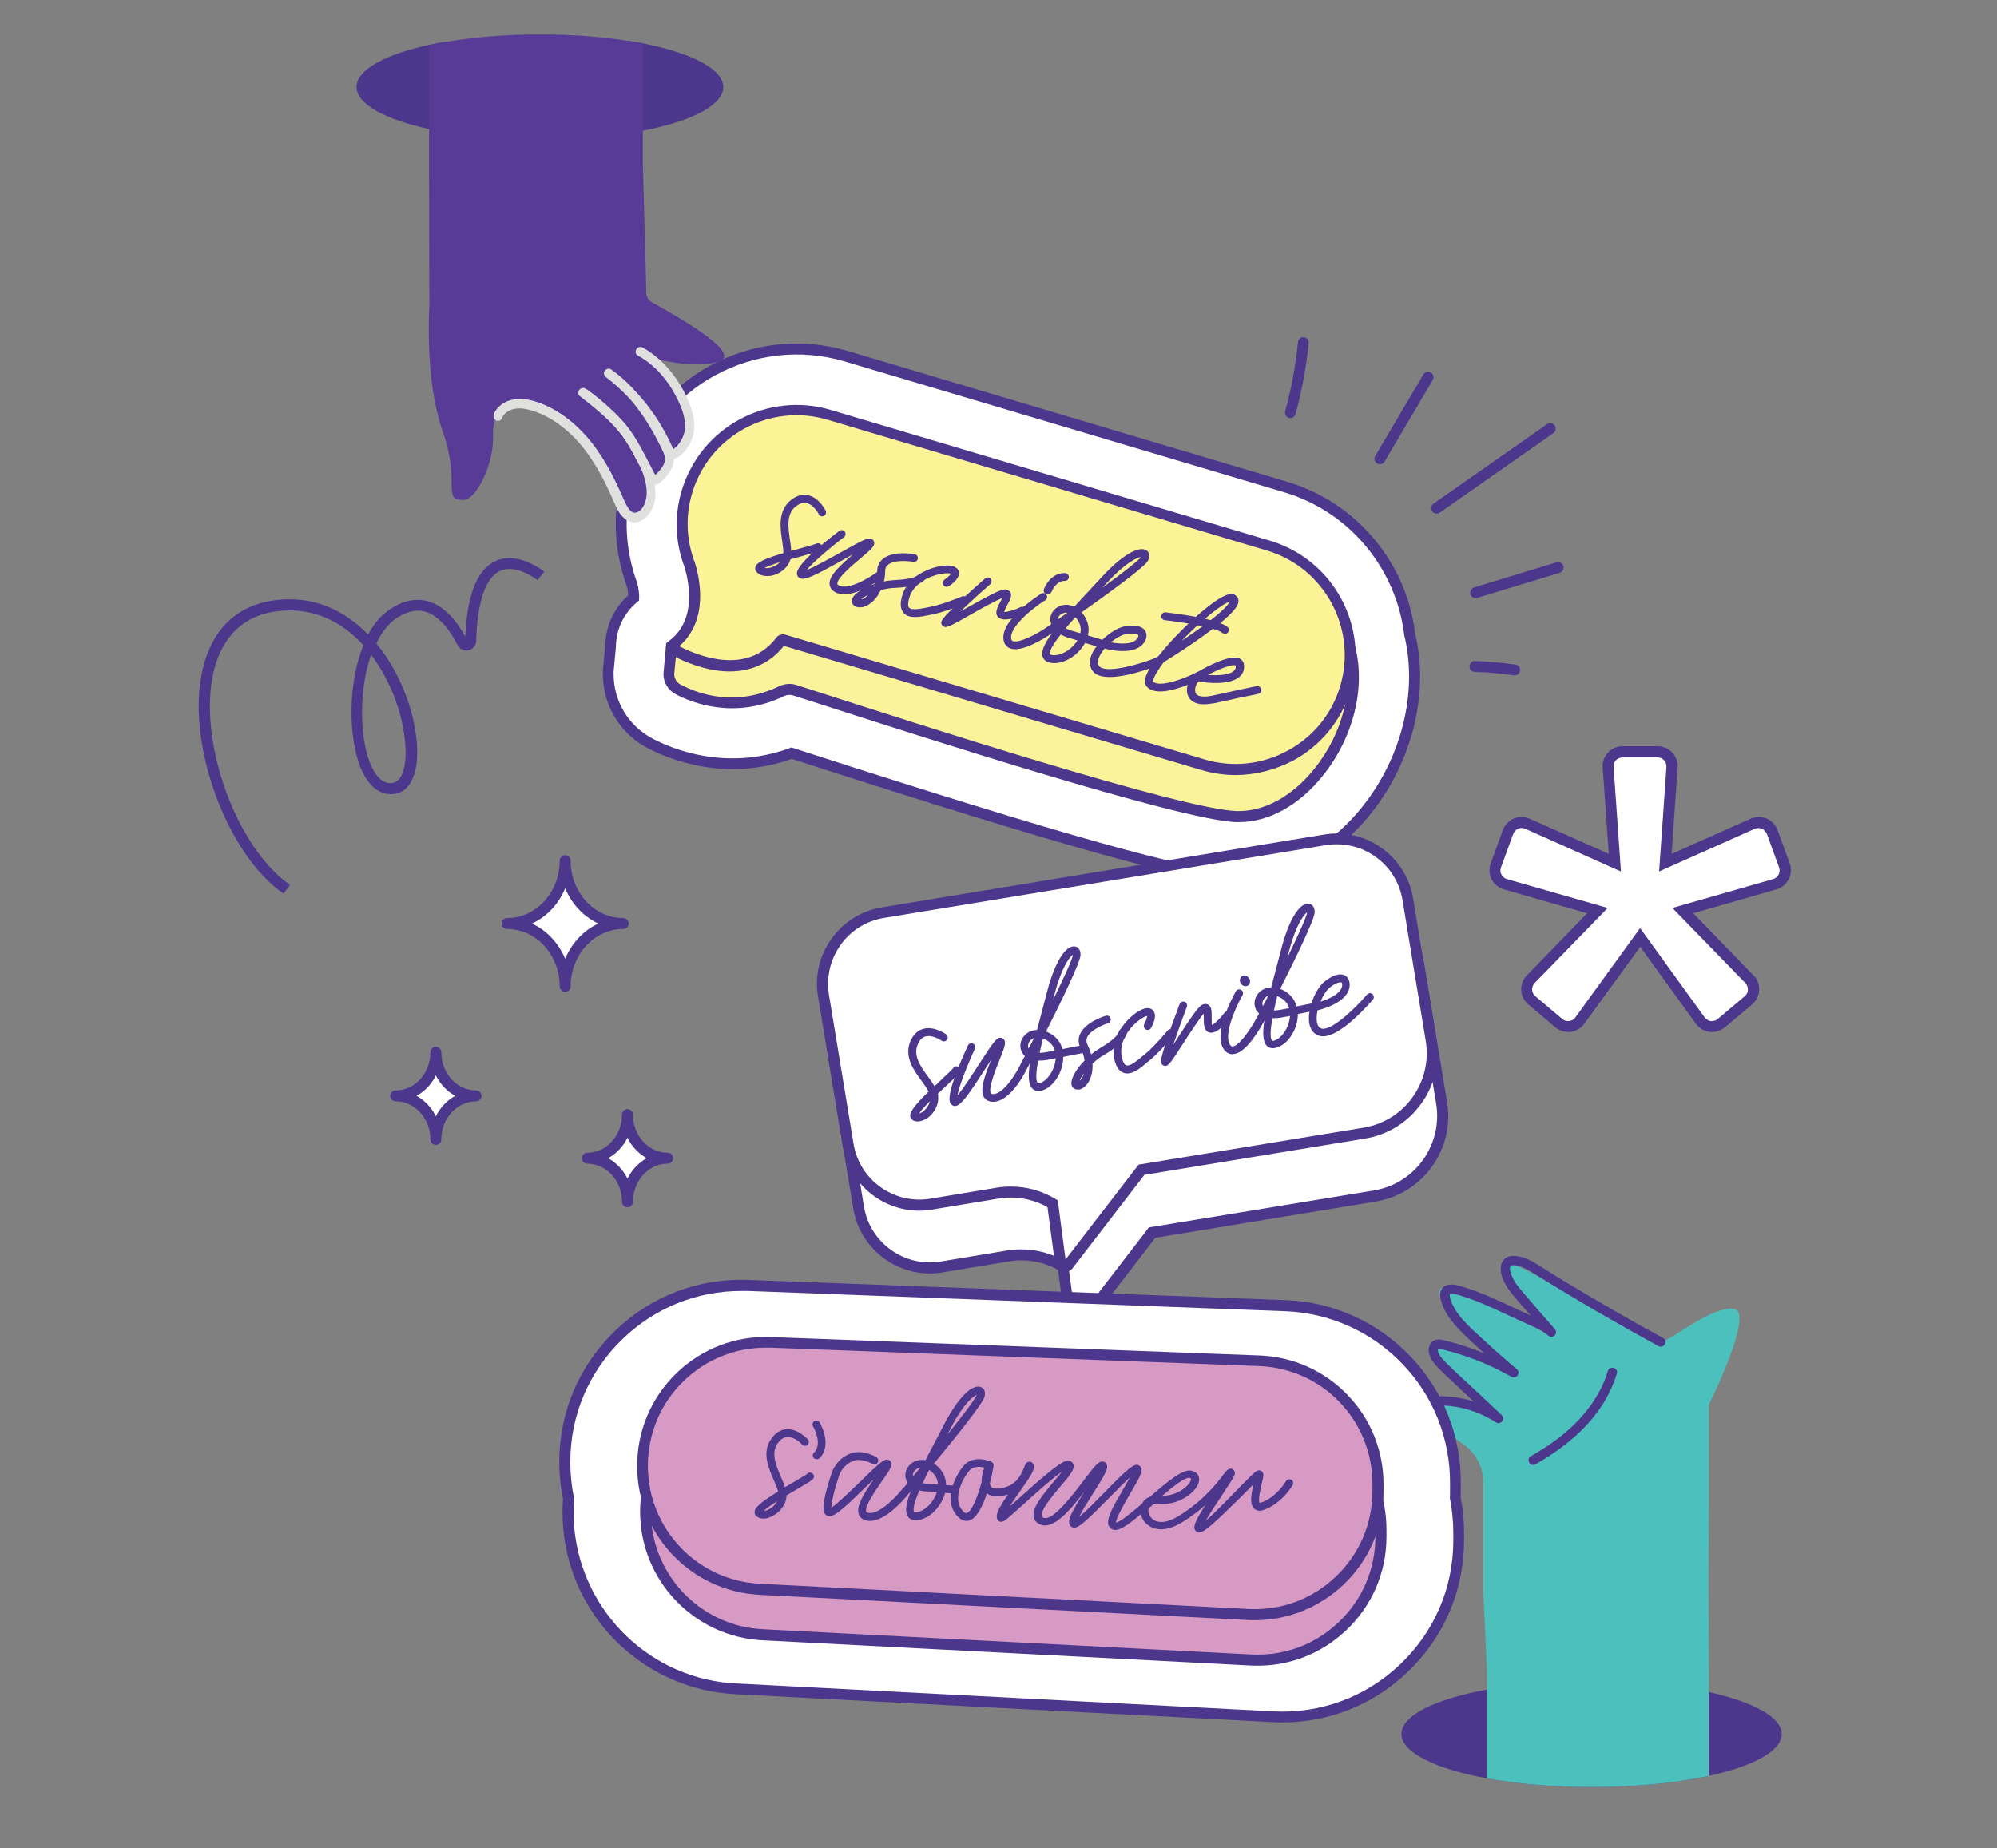 <svg xmlns="http://www.w3.org/2000/svg" width="615" height="569" viewBox="0 0 615 569" fill="none"><rect x="0" y="0" width="615" height="569" fill="#808080" stroke="none"/><mask id="mask0_147_34987" style="mask-type:luminance" maskUnits="userSpaceOnUse" x="46" y="0" width="569" height="569"><path d="M615 0H46V569H615V0Z" fill="white"></path></mask><g mask="url(#mask0_147_34987)"><mask id="mask1_147_34987" style="mask-type:luminance" maskUnits="userSpaceOnUse" x="46" y="0" width="569" height="569"><path d="M615 0H46V569H615V0Z" fill="white"></path></mask><g mask="url(#mask1_147_34987)"><path d="M548.696 533.929C548.696 539.159 539.917 543.813 526.243 546.787C516.312 548.946 503.742 550.241 490.117 550.241C478.219 550.241 467.136 549.234 457.925 547.555C442.045 544.628 431.586 539.591 431.586 533.881C431.586 528.172 442.045 523.135 457.925 520.208C467.184 518.481 478.219 517.521 490.117 517.521C503.742 517.521 516.264 518.817 526.243 520.976C539.917 524.046 548.696 528.7 548.696 533.929Z" fill="#4C378D"></path></g><mask id="mask2_147_34987" style="mask-type:luminance" maskUnits="userSpaceOnUse" x="46" y="0" width="569" height="569"><path d="M615 0H46V569H615V0Z" fill="white"></path></mask><g mask="url(#mask2_147_34987)"><path d="M526.244 432.507V462.396L526.148 486.337L526.244 514.451V546.787C516.313 548.946 503.743 550.241 490.118 550.241C478.22 550.241 467.137 549.234 457.926 547.554V514.403L456.822 490.606V456.495C456.822 451.89 454.615 447.572 450.921 444.885L446.363 441.575C442.765 438.408 440.27 435.386 440.174 433.131C439.838 425.023 461.908 437.401 462.483 437.737C461.908 437.305 442.717 423.008 440.174 415.667C437.536 408.183 467.137 423.631 467.137 423.631C467.137 423.631 445.788 406.552 443.485 398.348C441.182 390.144 477.02 411.158 477.02 411.158C477.02 411.158 462.579 396.045 462.867 389.808C463.203 383.571 506.909 414.756 511.179 413.46C515.449 412.165 526.964 402.282 533.824 402.954C540.685 403.577 526.244 432.507 526.244 432.507Z" fill="#4BC0BD"></path></g><mask id="mask3_147_34987" style="mask-type:luminance" maskUnits="userSpaceOnUse" x="46" y="0" width="569" height="569"><path d="M615 0H46V569H615V0Z" fill="white"></path></mask><g mask="url(#mask3_147_34987)"><path d="M472.845 450.883C481.529 445.893 489.685 439.416 494.674 430.541C496.017 428.142 497.121 425.551 497.937 422.912C498.464 421.137 495.682 420.37 495.154 422.145C492.467 431.164 485.942 438.505 478.41 443.926C476.155 445.557 473.804 446.996 471.406 448.388C469.822 449.299 471.262 451.794 472.845 450.883Z" fill="#4C378D"></path></g><mask id="mask4_147_34987" style="mask-type:luminance" maskUnits="userSpaceOnUse" x="46" y="0" width="569" height="569"><path d="M615 0H46V569H615V0Z" fill="white"></path></mask><g mask="url(#mask4_147_34987)"><path d="M512.187 411.974C502.208 406.552 492.373 400.891 482.682 395.038C480.235 393.551 477.836 392.111 475.437 390.576C473.23 389.185 470.976 387.602 468.385 386.978C467.185 386.69 465.698 386.498 464.499 386.93C463.107 387.41 462.34 388.657 462.196 390.096C461.956 392.495 463.203 394.99 464.547 396.909C466.274 399.404 468.385 401.611 470.352 403.866C472.463 406.312 474.574 408.759 476.685 411.206C477.356 410.534 478.028 409.863 478.7 409.191C476.973 407.56 474.766 406.6 472.655 405.641C470.304 404.537 467.953 403.482 465.602 402.378C461.092 400.267 456.535 398.156 451.785 396.621C449.818 395.997 447.275 394.942 445.212 395.853C442.765 396.957 443.485 399.931 444.253 401.898C445.884 406.072 449.146 409.287 452.361 412.309C456.487 416.243 460.805 420.034 465.17 423.728C465.746 422.96 466.322 422.24 466.897 421.473C460.037 417.587 452.648 414.612 444.972 412.741C444.013 412.501 442.957 412.261 441.998 412.597C441.086 412.933 440.415 413.653 440.127 414.564C439.647 416.195 440.367 417.923 441.278 419.218C442.43 420.801 443.869 422.145 445.26 423.488L449.866 427.806C453.416 431.116 456.918 434.426 460.469 437.737C461.044 436.969 461.62 436.25 462.196 435.482C458.933 433.371 455.287 431.788 451.545 430.876C449.626 430.396 447.611 430.109 445.644 429.965C444.684 429.917 443.725 429.869 442.765 429.869C441.71 429.869 440.606 429.917 439.791 430.732C438.975 431.5 438.735 432.699 438.975 433.755C439.215 434.858 440.031 435.722 440.798 436.489C442.142 437.785 444.157 435.77 442.813 434.474C442.478 434.139 442.142 433.851 441.902 433.467C441.806 433.323 441.758 433.179 441.71 432.987C441.758 432.747 441.758 433.227 441.71 432.987C441.71 432.891 441.758 432.795 441.806 432.699C441.806 432.747 441.806 432.795 441.758 432.843C441.518 432.891 441.998 432.795 441.854 432.795C442.334 432.747 442.813 432.747 443.245 432.747C445.308 432.747 447.323 432.939 449.338 433.323C453.416 434.139 457.254 435.722 460.757 437.977C462.148 438.888 463.683 436.825 462.484 435.722L453.8 427.566C451.017 424.975 448.187 422.432 445.5 419.746C444.493 418.738 443.245 417.491 442.909 416.243C442.813 415.86 442.813 415.908 442.813 415.572C442.813 415.332 442.717 415.62 442.861 415.38C442.861 415.332 442.909 415.284 442.909 415.236C442.861 415.38 442.861 415.38 442.957 415.236C442.957 415.524 442.669 415.236 442.957 415.284C443.005 415.284 442.621 415.332 443.149 415.284C443.533 415.236 443.965 415.428 444.349 415.524C447.803 416.387 451.209 417.443 454.568 418.738C458.31 420.177 461.956 421.953 465.458 423.92C466.082 424.255 466.898 424.112 467.329 423.536C467.713 423.008 467.761 422.097 467.233 421.665C463.635 418.642 460.085 415.524 456.631 412.309C453.656 409.527 450.346 406.744 448.187 403.242C447.707 402.474 447.275 401.659 446.987 400.843C446.699 400.075 446.364 399.164 446.46 398.348C446.46 398.492 446.22 398.492 446.46 398.444C446.46 398.444 446.699 398.348 446.556 398.396C446.412 398.444 446.699 398.348 446.747 398.348C446.843 398.348 446.939 398.348 447.035 398.348C447.131 398.348 447.227 398.348 447.371 398.348C447.419 398.348 447.467 398.348 447.515 398.348C447.419 398.348 447.419 398.348 447.515 398.348C448.523 398.492 449.578 398.876 450.538 399.164C454.903 400.507 459.029 402.426 463.155 404.345C465.602 405.497 468.049 406.6 470.544 407.752C472.655 408.759 475.054 409.575 476.781 411.206C478.124 412.501 480.043 410.582 478.796 409.191C475.293 405.161 471.743 401.179 468.289 397.053C466.945 395.422 465.65 393.647 465.17 391.584C465.074 391.104 464.978 390.768 465.026 390.24C465.026 390.048 465.122 389.808 465.218 389.712C465.554 389.521 466.034 389.569 466.466 389.569C466.993 389.617 467.569 389.712 468.097 389.904C470.4 390.624 472.415 392.159 474.478 393.407C476.733 394.798 478.988 396.189 481.242 397.533C485.8 400.267 490.358 403.002 495.012 405.641C500.241 408.663 505.471 411.59 510.748 414.468C512.379 415.332 513.818 412.885 512.187 411.974Z" fill="#4C378D"></path></g><mask id="mask5_147_34987" style="mask-type:luminance" maskUnits="userSpaceOnUse" x="46" y="0" width="569" height="569"><path d="M615 0H46V569H615V0Z" fill="white"></path></mask><g mask="url(#mask5_147_34987)"><path d="M434.129 195.312C432.929 185.333 428.995 175.93 422.662 168.013C415.754 159.33 406.494 153.093 395.94 149.974L260.694 109.722C232.148 101.23 202.019 117.542 193.527 146.088C190.361 156.691 190.553 167.822 194.007 178.376C194.151 178.808 194.295 179.24 194.439 179.672C194.966 181.447 195.11 183.126 195.062 184.133C190.601 187.828 188.058 193.297 187.962 198.91L187.242 206.682V207.546C187.242 216.518 192.136 224.674 200.052 228.847C206.769 232.398 223.656 239.306 243.758 231.918C244.766 232.254 245.869 232.59 247.069 232.973C326.278 258.545 366.002 269.675 379.963 270.155C380.491 270.155 380.971 270.203 381.499 270.203C395.892 270.203 410.093 262.767 420.695 249.573C433.361 233.885 438.447 213.207 434.129 195.312Z" fill="white"></path></g><mask id="mask6_147_34987" style="mask-type:luminance" maskUnits="userSpaceOnUse" x="46" y="0" width="569" height="569"><path d="M615 0H46V569H615V0Z" fill="white"></path></mask><g mask="url(#mask6_147_34987)"><path d="M381.548 271.882C381.02 271.882 380.492 271.882 379.965 271.834C365.811 271.306 325.943 260.176 246.59 234.556L243.856 233.645C223.274 240.985 205.858 233.741 199.333 230.286C190.89 225.825 185.66 217.093 185.66 207.498V206.49L186.38 198.766C186.524 192.817 189.066 187.204 193.48 183.318C193.432 182.502 193.288 181.303 192.905 180.151C192.761 179.719 192.617 179.288 192.473 178.856C188.875 168.013 188.683 156.499 191.945 145.56C200.725 116.151 231.765 99.311 261.175 108.091L396.42 148.343C407.359 151.605 416.906 158.034 424.007 166.958C430.484 175.066 434.562 184.757 435.809 195.024C440.223 213.351 434.945 234.652 422.088 250.628C411.197 264.158 396.42 271.882 381.548 271.882ZM243.76 230.143L247.598 231.39C326.615 256.913 366.243 267.996 380.06 268.524C394.405 269.051 408.846 261.711 419.449 248.518C431.683 233.309 436.673 213.063 432.499 195.743L432.451 195.552C431.299 185.908 427.461 176.745 421.368 169.069C414.699 160.673 405.728 154.628 395.461 151.557L260.215 111.305C232.581 103.101 203.363 118.885 195.159 146.52C192.089 156.787 192.281 167.581 195.639 177.8C195.783 178.232 195.927 178.616 196.071 179.048L196.119 179.144C196.743 181.207 196.887 183.126 196.839 184.181L196.791 184.901L196.215 185.381C192.185 188.739 189.786 193.633 189.69 198.91V199.054L188.971 206.778V207.546C188.971 215.894 193.528 223.474 200.869 227.36C207.058 230.67 223.657 237.531 243.232 230.334L243.76 230.143Z" fill="#4C378D"></path></g><mask id="mask7_147_34987" style="mask-type:luminance" maskUnits="userSpaceOnUse" x="46" y="0" width="569" height="569"><path d="M615 0H46V569H615V0Z" fill="white"></path></mask><g mask="url(#mask7_147_34987)"><path d="M206.047 207.546C206.047 209.513 207.15 211.336 208.877 212.296C214.203 215.126 226.485 219.78 240.782 212.871C242.029 212.296 243.42 212.152 244.764 212.583C259.972 217.381 361.203 250.773 380.729 251.492C401.982 252.26 421.941 223.138 415.8 199.294C409.947 176.553 213.723 163.839 213.723 163.839C213.723 163.839 219.24 192.193 213.963 195.072L206.862 199.006L206.047 207.546Z" fill="#FBF399"></path></g><mask id="mask8_147_34987" style="mask-type:luminance" maskUnits="userSpaceOnUse" x="46" y="0" width="569" height="569"><path d="M615 0H46V569H615V0Z" fill="white"></path></mask><g mask="url(#mask8_147_34987)"><path d="M381.545 253.123C381.257 253.123 380.921 253.123 380.634 253.123C363.074 252.452 282.618 226.496 252.345 216.709C248.746 215.558 245.964 214.646 244.237 214.118C243.325 213.831 242.366 213.927 241.502 214.31C226.246 221.699 213.052 216.373 208.062 213.735C205.76 212.535 204.32 210.136 204.32 207.546V207.402L205.184 197.998L213.052 193.633C213.148 193.585 215.355 192.193 214.012 178.568C213.292 171.276 211.949 164.271 211.949 164.175L211.517 162.016L213.676 162.16C214.155 162.208 263.331 165.422 312.603 171.372C341.581 174.874 364.897 178.616 381.977 182.502C411.578 189.267 416.328 195.072 417.288 198.862C420.646 211.768 416.808 227.12 407.356 238.874C400.112 247.942 390.709 253.123 381.545 253.123ZM243.133 210.568C243.853 210.568 244.525 210.664 245.244 210.904C246.971 211.432 249.706 212.343 253.352 213.495C280.651 222.322 363.65 249.093 380.73 249.717C389.125 250.005 397.905 245.303 404.766 236.715C413.593 225.777 417.144 211.528 414.073 199.63C413.401 197.087 408.268 191.857 381.257 185.716C364.322 181.83 341.101 178.136 312.219 174.634C268.897 169.404 225.622 166.286 215.595 165.614C216.075 168.301 216.842 173.195 217.322 178.184C218.713 192.337 216.602 195.408 214.635 196.511L208.35 200.013L207.631 207.594C207.679 208.937 208.398 210.136 209.55 210.76C215.163 213.735 226.533 217.765 239.919 211.288C241.022 210.808 242.078 210.568 243.133 210.568Z" fill="#4C378D"></path></g><mask id="mask9_147_34987" style="mask-type:luminance" maskUnits="userSpaceOnUse" x="46" y="0" width="569" height="569"><path d="M615 0H46V569H615V0Z" fill="white"></path></mask><g mask="url(#mask9_147_34987)"><path d="M390.567 167.966L255.321 127.713C236.755 122.196 217.036 132.847 211.519 151.414C209.408 158.562 209.648 165.855 211.855 172.427C211.999 172.811 212.143 173.195 212.287 173.627C213.582 177.657 216.988 191.186 207.105 198.526C206.625 198.862 206.673 199.63 207.201 199.918C211.903 202.509 229.99 211.24 240.449 197.327C240.641 197.039 241.025 196.943 241.36 197.039L370.513 235.468C389.08 240.986 408.798 230.335 414.315 211.768C419.833 193.201 409.134 173.483 390.567 167.966Z" fill="#FCF397"></path></g><mask id="mask10_147_34987" style="mask-type:luminance" maskUnits="userSpaceOnUse" x="46" y="0" width="569" height="569"><path d="M615 0H46V569H615V0Z" fill="white"></path></mask><g mask="url(#mask10_147_34987)"><path d="M380.492 238.635C376.989 238.635 373.439 238.107 369.985 237.099L241.408 198.862C236.658 204.859 229.75 207.498 221.45 206.538C214.685 205.723 208.64 202.7 206.385 201.453C205.618 201.021 205.138 200.302 205.09 199.438C205.042 198.574 205.426 197.759 206.097 197.279C215.021 190.658 211.903 178.04 210.703 174.298C210.559 173.914 210.415 173.483 210.271 173.099C207.873 165.902 207.777 158.274 209.936 151.078C215.741 131.551 236.323 120.421 255.849 126.226L391.094 166.478C410.621 172.283 421.751 192.865 415.946 212.392C413.164 221.795 406.831 229.567 398.099 234.269C392.582 237.099 386.537 238.635 380.492 238.635ZM241.12 195.312C241.36 195.312 241.6 195.36 241.84 195.408L370.992 233.837C379.532 236.38 388.6 235.42 396.516 231.15C404.432 226.88 410.189 219.828 412.732 211.24C418.009 193.489 407.886 174.778 390.135 169.501L254.889 129.248C237.138 123.971 218.427 134.094 213.15 151.845C211.183 158.418 211.327 165.327 213.486 171.851C213.63 172.235 213.726 172.619 213.87 172.955L213.918 173.003C215.261 177.129 218.667 190.802 209.168 198.958C215.117 202.029 230.23 208.074 239.153 196.224C239.585 195.696 240.305 195.312 241.12 195.312Z" fill="#4C378D"></path></g><mask id="mask11_147_34987" style="mask-type:luminance" maskUnits="userSpaceOnUse" x="46" y="0" width="569" height="569"><path d="M615 0H46V569H615V0Z" fill="white"></path></mask><g mask="url(#mask11_147_34987)"><path d="M442.092 328.494L436.766 296.254C434.751 284.164 423.333 275.96 411.243 277.927L275.134 300.332C263.044 302.347 254.84 313.765 256.807 325.855L264.387 371.769C266.402 383.907 277.821 392.063 289.911 390.096L310.445 386.689C316.298 385.73 322.295 386.881 327.332 389.952L328.915 401.85C329.395 405.352 333.857 406.6 336.016 403.769L354.727 379.493L423.333 368.219C436.91 365.964 446.122 353.154 443.867 339.577L442.092 328.494Z" fill="white"></path></g><mask id="mask12_147_34987" style="mask-type:luminance" maskUnits="userSpaceOnUse" x="46" y="0" width="569" height="569"><path d="M615 0H46V569H615V0Z" fill="white"></path></mask><g mask="url(#mask12_147_34987)"><path d="M332.949 407.032C332.469 407.032 331.941 406.984 331.413 406.84C329.158 406.216 327.575 404.441 327.287 402.09L325.848 391.008C321.29 388.465 315.965 387.506 310.784 388.369L290.25 391.775C277.248 393.934 264.918 385.059 262.759 372.057L255.179 326.144C254.123 319.859 255.611 313.526 259.353 308.344C263.095 303.163 268.612 299.709 274.897 298.701L411.006 276.296C424.008 274.137 436.338 283.013 438.497 296.015L445.645 339.337C448.044 353.826 438.209 367.547 423.72 369.946L355.785 381.125L337.506 404.873C336.259 406.216 334.676 407.032 332.949 407.032ZM314.478 384.675C319.323 384.675 324.073 385.97 328.247 388.513L328.919 388.945L330.598 401.611C330.79 403.05 331.941 403.434 332.277 403.53C332.613 403.626 333.812 403.865 334.724 402.714L353.818 377.91L354.49 377.814L423.096 366.54C435.762 364.477 444.35 352.483 442.287 339.817L435.138 296.494C433.315 285.316 422.712 277.736 411.534 279.559L275.425 301.964C270.004 302.875 265.254 305.802 262.087 310.264C258.921 314.725 257.626 320.147 258.489 325.568L266.07 371.481C267.893 382.66 278.495 390.24 289.674 388.417L310.208 385.011C311.599 384.819 313.038 384.675 314.478 384.675Z" fill="#4C378D"></path></g><mask id="mask13_147_34987" style="mask-type:luminance" maskUnits="userSpaceOnUse" x="46" y="0" width="569" height="569"><path d="M615 0H46V569H615V0Z" fill="white"></path></mask><g mask="url(#mask13_147_34987)"><path d="M438.88 309.159L433.554 276.919C431.539 264.829 420.121 256.625 408.031 258.592L271.97 280.949C259.88 282.964 251.676 294.382 253.643 306.472L261.223 352.386C263.238 364.524 274.656 372.68 286.747 370.713L307.28 367.307C313.134 366.347 319.131 367.498 324.168 370.569L326.567 388.704C326.711 389.903 328.294 390.335 329.014 389.376L351.563 360.11L420.169 348.836C433.746 346.581 442.958 333.771 440.703 320.194L438.88 309.159Z" fill="white"></path></g><mask id="mask14_147_34987" style="mask-type:luminance" maskUnits="userSpaceOnUse" x="46" y="0" width="569" height="569"><path d="M615 0H46V569H615V0Z" fill="white"></path></mask><g mask="url(#mask14_147_34987)"><path d="M327.96 391.632C327.672 391.632 327.432 391.584 327.144 391.536C325.945 391.2 325.081 390.193 324.889 388.993L322.586 371.674C318.029 369.131 312.703 368.171 307.522 369.035L286.988 372.441C273.986 374.6 261.656 365.725 259.497 352.723L251.917 306.81C250.862 300.525 252.349 294.192 256.091 289.01C259.833 283.829 265.351 280.375 271.635 279.367L407.744 256.962C414.029 255.907 420.362 257.394 425.544 261.136C430.725 264.878 434.179 270.395 435.187 276.68L442.335 320.003C443.487 327.008 441.856 334.06 437.682 339.817C433.556 345.574 427.415 349.413 420.362 350.564L352.428 361.743L330.311 390.48C329.783 391.2 328.871 391.632 327.96 391.632ZM311.312 365.341C316.158 365.341 320.907 366.636 325.081 369.179L325.753 369.611L328.152 387.794L350.653 358.576L351.324 358.48L419.93 347.206C426.071 346.198 431.445 342.84 435.043 337.802C438.641 332.765 440.081 326.576 439.073 320.483L431.925 277.16C431.013 271.739 428.086 266.989 423.625 263.823C419.163 260.608 413.742 259.361 408.32 260.224L272.211 282.629C266.79 283.541 262.04 286.468 258.874 290.929C255.707 295.391 254.412 300.812 255.275 306.234L262.856 352.147C264.679 363.326 275.282 370.906 286.46 369.083L306.994 365.677C308.433 365.437 309.873 365.341 311.312 365.341Z" fill="#4C378D"></path></g><mask id="mask15_147_34987" style="mask-type:luminance" maskUnits="userSpaceOnUse" x="46" y="0" width="569" height="569"><path d="M615 0H46V569H615V0Z" fill="white"></path></mask><g mask="url(#mask15_147_34987)"><path d="M449.195 474.486V472.136C449.195 468.441 448.859 464.795 448.139 461.197C448.187 460.477 448.187 459.758 448.187 459.038V456.687C448.235 442.486 442.862 429.005 433.027 418.786C423.192 408.519 409.95 402.618 395.797 402.09L230.374 395.853C215.454 395.277 201.301 400.699 190.554 411.062C179.807 421.425 173.906 435.386 173.906 450.306C173.906 454.048 174.29 457.791 175.058 461.437C174.962 462.876 174.914 464.315 174.914 465.755C174.962 493.197 195.304 516.034 222.075 519.632C223.562 519.824 225.049 519.968 226.536 520.064L391.959 528.652C406.976 529.419 421.225 524.19 432.163 513.827C443.102 503.464 449.147 489.503 449.195 474.486Z" fill="white"></path></g><mask id="mask16_147_34987" style="mask-type:luminance" maskUnits="userSpaceOnUse" x="46" y="0" width="569" height="569"><path d="M615 0H46V569H615V0Z" fill="white"></path></mask><g mask="url(#mask16_147_34987)"><path d="M394.837 530.331C393.829 530.331 392.822 530.283 391.863 530.235L226.44 521.647C224.905 521.551 223.369 521.407 221.834 521.215C208.449 519.44 196.167 512.819 187.195 502.648C178.176 492.429 173.234 479.284 173.234 465.658C173.234 464.267 173.282 462.876 173.378 461.437C172.61 457.742 172.227 453.952 172.227 450.21C172.227 434.81 178.32 420.465 189.402 409.766C200.485 399.067 215.069 393.502 230.47 394.078L395.893 400.315C410.525 400.842 424.151 406.983 434.274 417.538C444.397 428.093 449.962 441.958 449.866 456.639V458.99C449.866 459.661 449.866 460.333 449.818 461.005C450.538 464.651 450.873 468.393 450.873 472.087V474.438C450.826 489.935 444.589 504.327 433.314 514.978C422.807 524.957 409.23 530.331 394.837 530.331ZM228.311 397.484C214.59 397.484 201.684 402.665 191.753 412.261C181.342 422.288 175.585 435.817 175.633 450.306C175.633 453.904 176.017 457.55 176.736 461.101L176.784 461.341V461.58C176.688 462.972 176.64 464.363 176.64 465.754C176.688 492.045 196.311 514.498 222.362 517.953C223.801 518.145 225.24 518.289 226.68 518.337L392.102 526.924C406.639 527.692 420.504 522.558 431.059 512.579C441.662 502.552 447.515 489.023 447.563 474.486V472.135C447.563 468.585 447.227 465.035 446.556 461.532L446.508 461.341V461.149C446.556 460.477 446.556 459.757 446.556 459.038V456.687C446.604 442.918 441.422 429.868 431.875 419.937C422.327 410.006 409.518 404.249 395.797 403.721L230.374 397.484C229.654 397.484 228.983 397.484 228.311 397.484Z" fill="#4C378D"></path></g><mask id="mask17_147_34987" style="mask-type:luminance" maskUnits="userSpaceOnUse" x="46" y="0" width="569" height="569"><path d="M615 0H46V569H615V0Z" fill="white"></path></mask><g mask="url(#mask17_147_34987)"><path d="M238.242 427.326L388.648 432.987C409.182 433.754 425.35 450.642 425.302 471.176V473.287C425.206 495.02 406.975 512.244 385.289 511.14L234.883 503.368C214.685 502.313 198.805 485.617 198.805 465.419C198.709 443.781 216.652 426.51 238.242 427.326Z" fill="#D79AC4"></path></g><mask id="mask18_147_34987" style="mask-type:luminance" maskUnits="userSpaceOnUse" x="46" y="0" width="569" height="569"><path d="M615 0H46V569H615V0Z" fill="white"></path></mask><g mask="url(#mask18_147_34987)"><path d="M387.303 512.867C386.584 512.867 385.912 512.867 385.192 512.819L234.786 505.047C213.677 503.944 197.125 486.528 197.125 465.419C197.125 454.528 201.443 444.357 209.263 436.777C217.131 429.197 227.446 425.262 238.337 425.694L388.743 431.307C399.106 431.691 408.749 436.009 415.945 443.493C423.142 450.978 427.028 460.813 426.98 471.176V473.287C426.932 484.273 422.518 494.444 414.554 501.977C407.07 509.077 397.474 512.867 387.303 512.867ZM236.754 428.957C227.302 428.957 218.379 432.555 211.566 439.128C204.369 446.036 200.435 455.392 200.435 465.371C200.435 484.705 215.596 500.681 234.93 501.641L385.336 509.413C395.363 509.941 404.911 506.438 412.203 499.53C419.496 492.621 423.526 483.314 423.574 473.239V471.128C423.67 451.41 408.269 435.337 388.551 434.618L238.145 428.957C237.713 428.957 237.233 428.957 236.754 428.957Z" fill="#4C378D"></path></g><mask id="mask19_147_34987" style="mask-type:luminance" maskUnits="userSpaceOnUse" x="46" y="0" width="569" height="569"><path d="M615 0H46V569H615V0Z" fill="white"></path></mask><g mask="url(#mask19_147_34987)"><path d="M237.328 413.269L387.734 418.93C408.267 419.698 424.436 436.585 424.388 457.119V459.23C424.292 480.964 406.061 498.187 384.375 497.084L233.969 489.311C213.771 488.256 197.891 471.56 197.891 451.362C197.795 429.773 215.738 412.453 237.328 413.269Z" fill="#D79AC4"></path></g><mask id="mask20_147_34987" style="mask-type:luminance" maskUnits="userSpaceOnUse" x="46" y="0" width="569" height="569"><path d="M615 0H46V569H615V0Z" fill="white"></path></mask><g mask="url(#mask20_147_34987)"><path d="M386.393 498.859C385.674 498.859 385.002 498.859 384.282 498.811L233.876 491.038C212.767 489.935 196.215 472.52 196.215 451.41C196.215 440.519 200.533 430.348 208.353 422.768C216.221 415.188 226.536 411.254 237.427 411.685L387.833 417.347C398.195 417.73 407.839 422.048 415.035 429.533C422.232 437.017 426.118 446.852 426.07 457.215V459.326C426.022 470.313 421.608 480.484 413.644 488.016C406.16 495.02 396.564 498.859 386.393 498.859ZM235.843 414.948C226.392 414.948 217.468 418.546 210.656 425.119C203.459 432.027 199.525 441.383 199.525 451.362C199.525 470.696 214.686 486.673 234.02 487.632L384.426 495.404C394.453 495.932 404.001 492.43 411.293 485.521C418.585 478.613 422.615 469.305 422.663 459.23V457.119C422.759 437.401 407.359 421.329 387.641 420.609L237.235 414.948C236.803 414.948 236.323 414.948 235.843 414.948Z" fill="#4C378D"></path></g><mask id="mask21_147_34987" style="mask-type:luminance" maskUnits="userSpaceOnUse" x="46" y="0" width="569" height="569"><path d="M615 0H46V569H615V0Z" fill="white"></path></mask><g mask="url(#mask21_147_34987)"><path d="M442.431 158.13C441.904 158.13 441.376 157.89 441.04 157.411C440.512 156.643 440.704 155.587 441.472 155.06L476.447 130.592C477.214 130.064 478.27 130.256 478.797 131.024C479.325 131.791 479.133 132.847 478.366 133.374L443.391 157.842C443.055 158.034 442.719 158.13 442.431 158.13Z" fill="#4C378D"></path></g><mask id="mask22_147_34987" style="mask-type:luminance" maskUnits="userSpaceOnUse" x="46" y="0" width="569" height="569"><path d="M615 0H46V569H615V0Z" fill="white"></path></mask><g mask="url(#mask22_147_34987)"><path d="M424.966 142.921C424.678 142.921 424.39 142.825 424.102 142.682C423.287 142.202 423.047 141.194 423.527 140.379L438.351 115.287C438.831 114.471 439.839 114.232 440.654 114.711C441.47 115.191 441.71 116.199 441.23 117.014L426.405 142.106C426.117 142.634 425.542 142.921 424.966 142.921Z" fill="#4C378D"></path></g><mask id="mask23_147_34987" style="mask-type:luminance" maskUnits="userSpaceOnUse" x="46" y="0" width="569" height="569"><path d="M615 0H46V569H615V0Z" fill="white"></path></mask><g mask="url(#mask23_147_34987)"><path d="M397.427 128.721C397.283 128.721 397.139 128.721 396.995 128.673C396.084 128.433 395.556 127.521 395.796 126.61C397.715 119.653 399.01 112.457 399.73 105.308C399.826 104.397 400.642 103.725 401.553 103.821C402.465 103.917 403.136 104.732 403.041 105.644C402.273 113.032 400.93 120.373 398.963 127.521C398.819 128.193 398.147 128.721 397.427 128.721Z" fill="#4C378D"></path></g><mask id="mask24_147_34987" style="mask-type:luminance" maskUnits="userSpaceOnUse" x="46" y="0" width="569" height="569"><path d="M615 0H46V569H615V0Z" fill="white"></path></mask><g mask="url(#mask24_147_34987)"><path d="M454.424 184.182C453.704 184.182 453.033 183.702 452.841 182.982C452.553 182.119 453.081 181.159 453.944 180.871L479.324 173.147C480.187 172.859 481.147 173.387 481.435 174.25C481.723 175.114 481.195 176.073 480.331 176.361L454.952 184.086C454.76 184.134 454.568 184.182 454.424 184.182Z" fill="#4C378D"></path></g><mask id="mask25_147_34987" style="mask-type:luminance" maskUnits="userSpaceOnUse" x="46" y="0" width="569" height="569"><path d="M615 0H46V569H615V0Z" fill="white"></path></mask><g mask="url(#mask25_147_34987)"><path d="M466.418 207.93C466.322 207.93 466.274 207.93 466.178 207.93C464.115 207.642 462.004 207.402 459.989 207.21C459.462 207.162 458.934 207.114 458.454 207.066C458.166 207.066 457.926 207.018 457.638 207.018H457.351H457.303C456.247 206.97 455.192 206.922 454.184 206.874C453.273 206.874 452.505 206.059 452.553 205.147C452.601 204.235 453.321 203.468 454.28 203.516C455.336 203.564 456.391 203.564 457.494 203.66L457.878 203.708C458.166 203.708 458.454 203.756 458.742 203.756C459.27 203.804 459.797 203.852 460.325 203.9C462.436 204.092 464.547 204.331 466.706 204.619C467.618 204.763 468.241 205.627 468.145 206.538C467.953 207.354 467.234 207.93 466.418 207.93Z" fill="#4C378D"></path></g><mask id="mask26_147_34987" style="mask-type:luminance" maskUnits="userSpaceOnUse" x="46" y="0" width="569" height="569"><path d="M615 0H46V569H615V0Z" fill="white"></path></mask><g mask="url(#mask26_147_34987)"><path d="M156.156 284.356C166.039 284.356 174.051 275.672 174.051 264.974C174.051 275.672 182.064 284.356 191.947 284.356C182.064 284.356 174.051 293.04 174.051 303.739C174.051 293.04 166.039 284.356 156.156 284.356Z" fill="white"></path></g><mask id="mask27_147_34987" style="mask-type:luminance" maskUnits="userSpaceOnUse" x="46" y="0" width="569" height="569"><path d="M615 0H46V569H615V0Z" fill="white"></path></mask><g mask="url(#mask27_147_34987)"><path d="M174.051 305.418C173.139 305.418 172.372 304.651 172.372 303.739C172.372 294 165.127 286.036 156.156 286.036C155.244 286.036 154.477 285.268 154.477 284.357C154.477 283.445 155.244 282.677 156.156 282.677C165.079 282.677 172.372 274.761 172.372 264.974C172.372 264.063 173.139 263.295 174.051 263.295C174.962 263.295 175.73 264.063 175.73 264.974C175.73 274.713 182.975 282.677 191.946 282.677C192.858 282.677 193.625 283.445 193.625 284.357C193.625 285.268 192.858 286.036 191.946 286.036C183.023 286.036 175.73 293.952 175.73 303.739C175.73 304.651 174.962 305.418 174.051 305.418ZM163.832 284.357C168.39 286.468 172.036 290.354 174.051 295.199C176.066 290.354 179.712 286.468 184.27 284.357C179.712 282.246 176.066 278.36 174.051 273.514C172.036 278.407 168.342 282.294 163.832 284.357Z" fill="#4C378D"></path></g><mask id="mask28_147_34987" style="mask-type:luminance" maskUnits="userSpaceOnUse" x="46" y="0" width="569" height="569"><path d="M615 0H46V569H615V0Z" fill="white"></path></mask><g mask="url(#mask28_147_34987)"><path d="M121.801 337.418C128.661 337.418 134.179 331.421 134.179 323.984C134.179 331.373 139.744 337.418 146.557 337.418C139.696 337.418 134.179 343.415 134.179 350.851C134.227 343.463 128.661 337.418 121.801 337.418Z" fill="white"></path></g><mask id="mask29_147_34987" style="mask-type:luminance" maskUnits="userSpaceOnUse" x="46" y="0" width="569" height="569"><path d="M615 0H46V569H615V0Z" fill="white"></path></mask><g mask="url(#mask29_147_34987)"><path d="M134.229 352.53C133.317 352.53 132.55 351.762 132.55 350.851C132.55 344.374 127.752 339.096 121.851 339.096C120.939 339.096 120.172 338.329 120.172 337.417C120.172 336.506 120.939 335.738 121.851 335.738C127.752 335.738 132.55 330.461 132.55 323.984C132.55 323.072 133.317 322.305 134.229 322.305C135.141 322.305 135.908 323.072 135.908 323.984C135.908 330.461 140.706 335.738 146.607 335.738C147.518 335.738 148.286 336.506 148.286 337.417C148.286 338.329 147.518 339.096 146.607 339.096C140.706 339.096 135.908 344.374 135.908 350.851C135.908 351.762 135.141 352.53 134.229 352.53ZM128.28 337.417C130.823 338.809 132.886 341.015 134.229 343.702C135.572 341.015 137.635 338.809 140.178 337.417C137.635 336.026 135.572 333.819 134.229 331.132C132.886 333.867 130.775 336.026 128.28 337.417Z" fill="#4C378D"></path></g><mask id="mask30_147_34987" style="mask-type:luminance" maskUnits="userSpaceOnUse" x="46" y="0" width="569" height="569"><path d="M615 0H46V569H615V0Z" fill="white"></path></mask><g mask="url(#mask30_147_34987)"><path d="M180.812 356.609C187.673 356.609 193.19 350.612 193.19 343.176C193.19 350.564 198.756 356.609 205.568 356.609C198.708 356.609 193.19 362.606 193.19 370.043C193.238 362.654 187.673 356.609 180.812 356.609Z" fill="white"></path></g><mask id="mask31_147_34987" style="mask-type:luminance" maskUnits="userSpaceOnUse" x="46" y="0" width="569" height="569"><path d="M615 0H46V569H615V0Z" fill="white"></path></mask><g mask="url(#mask31_147_34987)"><path d="M193.237 371.721C192.325 371.721 191.558 370.954 191.558 370.042C191.558 363.565 186.76 358.288 180.859 358.288C179.947 358.288 179.18 357.52 179.18 356.609C179.18 355.697 179.947 354.929 180.859 354.929C186.76 354.929 191.558 349.652 191.558 343.175C191.558 342.264 192.325 341.496 193.237 341.496C194.148 341.496 194.916 342.264 194.916 343.175C194.916 349.652 199.714 354.929 205.615 354.929C206.526 354.929 207.294 355.697 207.294 356.609C207.294 357.52 206.526 358.288 205.615 358.288C199.714 358.288 194.916 363.565 194.916 370.042C194.916 370.954 194.148 371.721 193.237 371.721ZM187.288 356.609C189.83 358 191.893 360.207 193.237 362.894C194.58 360.207 196.643 358 199.186 356.609C196.643 355.217 194.58 353.01 193.237 350.324C191.893 353.058 189.782 355.217 187.288 356.609Z" fill="#4C378D"></path></g><mask id="mask32_147_34987" style="mask-type:luminance" maskUnits="userSpaceOnUse" x="46" y="0" width="569" height="569"><path d="M615 0H46V569H615V0Z" fill="white"></path></mask><g mask="url(#mask32_147_34987)"><path d="M87.311 275.145C78.867 269.292 71.19 258.065 66.249 244.344C61.259 230.479 59.868 216.422 62.507 205.675C65.481 193.537 73.157 186.292 84.72 184.805C96.57 183.27 106.165 187.972 113.362 195.36C115.137 192.05 117.44 189.315 120.27 187.492C124.204 184.901 128.042 184.134 131.689 185.093C137.062 186.532 140.9 191.618 143.299 196.032C143.827 183.174 146.945 175.354 152.558 172.763C159.515 169.549 167.287 175.786 167.623 176.026L165.512 178.616C165.464 178.568 159.035 173.483 153.998 175.786C149.536 177.849 146.993 185.285 146.657 197.327C146.609 198.718 145.65 199.918 144.258 200.206C142.867 200.493 141.524 199.87 140.9 198.622C138.885 194.592 135.479 189.555 130.873 188.307C128.186 187.588 125.26 188.259 122.189 190.275C119.599 192.002 117.488 194.736 115.904 198.095C122.669 206.299 126.843 216.949 128.09 226.161C129.53 236.62 127.035 243.624 121.518 244.44C117.008 245.112 113.218 241.993 110.819 235.756C107.269 226.353 107.173 210.233 111.922 198.67C105.302 191.426 96.378 186.772 85.248 188.212C72.486 189.843 67.688 199.102 65.865 206.538C60.731 227.6 72.582 260.896 89.326 272.458L87.311 275.145ZM114.273 201.597C110.579 212.104 110.723 226.353 113.793 234.509C115.041 237.771 117.296 241.609 120.846 241.082C124.204 240.602 125.692 234.797 124.54 226.593C123.485 218.437 119.982 209.081 114.273 201.597Z" fill="#4C378D"></path></g><mask id="mask33_147_34987" style="mask-type:luminance" maskUnits="userSpaceOnUse" x="46" y="0" width="569" height="569"><path d="M615 0H46V569H615V0Z" fill="white"></path></mask><g mask="url(#mask33_147_34987)"><path d="M549.467 266.413L545.725 256.146C544.861 253.699 542.079 252.548 539.728 253.603L512.813 265.598L514.876 236.236C515.068 233.645 513.005 231.486 510.414 231.486H499.619C497.029 231.486 495.014 233.693 495.158 236.236L497.221 265.598L470.306 253.603C467.955 252.548 465.172 253.747 464.309 256.146L460.567 266.413C459.703 268.86 461.046 271.499 463.541 272.218L491.847 280.326L471.313 301.436C469.49 303.307 469.682 306.282 471.649 307.961L479.997 315.013C481.964 316.692 484.939 316.309 486.474 314.198L504.993 288.578L523.512 314.198C525.047 316.309 528.021 316.644 529.988 315.013L538.336 307.961C540.303 306.282 540.447 303.307 538.672 301.436L518.138 280.326L546.444 272.218C548.987 271.547 550.378 268.86 549.467 266.413Z" fill="white"></path></g><mask id="mask34_147_34987" style="mask-type:luminance" maskUnits="userSpaceOnUse" x="46" y="0" width="569" height="569"><path d="M615 0H46V569H615V0Z" fill="white"></path></mask><g mask="url(#mask34_147_34987)"><path d="M527.204 317.747C526.964 317.747 526.724 317.747 526.484 317.7C524.805 317.508 523.27 316.596 522.262 315.205L505.134 291.504L487.911 315.205C486.903 316.596 485.368 317.508 483.689 317.7C482.01 317.891 480.283 317.412 478.987 316.308L470.639 309.256C469.344 308.152 468.528 306.569 468.481 304.89C468.385 303.211 469.008 301.531 470.208 300.332L488.775 281.189L463.155 273.849C461.524 273.369 460.133 272.266 459.365 270.731C458.597 269.195 458.501 267.42 459.077 265.837L462.819 255.57C463.395 253.987 464.642 252.691 466.178 252.02C467.761 251.348 469.536 251.348 471.071 252.068L495.443 262.91L493.572 236.332C493.428 234.652 494.052 232.973 495.203 231.726C496.355 230.478 497.986 229.759 499.713 229.759H510.508C512.187 229.759 513.818 230.478 515.018 231.726C516.169 232.973 516.745 234.652 516.649 236.332L514.778 262.91L539.15 252.068C540.685 251.396 542.46 251.348 544.043 252.02C545.627 252.691 546.826 253.987 547.402 255.57L551.144 265.837C551.72 267.42 551.624 269.195 550.856 270.731C550.088 272.218 548.697 273.369 547.066 273.849L521.446 281.189L540.013 300.332C541.213 301.531 541.836 303.211 541.74 304.89C541.645 306.569 540.877 308.2 539.582 309.256L531.234 316.308C530.034 317.22 528.643 317.747 527.204 317.747ZM505.087 285.747L524.949 313.238C525.428 313.861 526.1 314.293 526.868 314.389C527.635 314.485 528.403 314.245 528.979 313.765L537.327 306.713C537.902 306.233 538.286 305.514 538.286 304.746C538.286 303.978 538.046 303.211 537.519 302.683L515.018 279.558L546.01 270.683C546.778 270.491 547.354 269.963 547.738 269.291C548.073 268.62 548.121 267.804 547.881 267.084L544.139 256.817C543.851 256.098 543.324 255.522 542.604 255.186C541.884 254.898 541.117 254.898 540.397 255.186L510.94 268.332L513.195 236.188C513.242 235.42 513.003 234.652 512.475 234.077C511.947 233.501 511.227 233.213 510.46 233.213H499.665C498.898 233.213 498.178 233.549 497.65 234.077C497.122 234.652 496.835 235.372 496.931 236.188L499.185 268.332L469.728 255.186C469.008 254.85 468.241 254.85 467.521 255.186C466.801 255.474 466.274 256.05 465.986 256.817L462.244 267.084C461.956 267.804 462.004 268.62 462.388 269.291C462.771 269.963 463.347 270.491 464.115 270.683L495.107 279.558L472.606 302.683C472.079 303.259 471.791 303.978 471.839 304.746C471.887 305.514 472.223 306.233 472.798 306.713L481.146 313.765C481.722 314.245 482.49 314.485 483.257 314.389C484.025 314.293 484.697 313.909 485.176 313.238L505.087 285.747Z" fill="#4C378D"></path></g><mask id="mask35_147_34987" style="mask-type:luminance" maskUnits="userSpaceOnUse" x="46" y="0" width="569" height="569"><path d="M615 0H46V569H615V0Z" fill="white"></path></mask><g mask="url(#mask35_147_34987)"><path d="M236.177 177.369C234.738 177.369 233.538 176.841 232.867 175.929C232.531 175.498 232.483 174.97 232.675 174.442C233.155 173.099 235.697 171.947 241.263 170.316C241.263 169.261 241.071 167.965 240.879 166.574C240.255 162.448 239.535 157.266 243.517 154.004C245.245 152.613 247.068 152.085 248.843 152.469C252.249 153.188 254.168 157.027 254.264 157.218C254.552 157.794 254.312 158.514 253.736 158.85C253.161 159.138 252.441 158.898 252.153 158.322C252.153 158.274 250.618 155.347 248.363 154.868C247.308 154.628 246.252 155.012 245.053 155.923C242.126 158.274 242.702 162.352 243.278 166.238C243.469 167.437 243.613 168.589 243.661 169.644C244.621 169.357 245.628 169.069 246.732 168.781C248.651 168.253 250.858 167.629 251.29 167.437C251.817 167.102 252.537 167.246 252.921 167.773C253.305 168.301 253.161 169.069 252.633 169.452C252.153 169.788 251.146 170.076 247.356 171.132C246.3 171.42 244.909 171.803 243.421 172.235C243.421 172.283 243.373 172.331 243.373 172.379C242.462 175.258 239.679 176.937 237.28 177.321C236.849 177.321 236.513 177.369 236.177 177.369ZM235.457 174.874C235.793 174.97 236.273 174.97 236.849 174.874C237.952 174.682 239.248 174.106 240.159 173.099C238.192 173.722 236.417 174.394 235.457 174.874Z" fill="#4C378D"></path></g><mask id="mask36_147_34987" style="mask-type:luminance" maskUnits="userSpaceOnUse" x="46" y="0" width="569" height="569"><path d="M615 0H46V569H615V0Z" fill="white"></path></mask><g mask="url(#mask36_147_34987)"><path d="M259.974 182.982C258.775 182.982 257.623 182.694 256.712 182.022C255.944 181.447 255.512 180.679 255.464 179.768C255.368 177.225 258.535 174.25 262.757 170.652C261.749 171.228 260.694 171.804 259.734 172.331C251.866 176.745 248.22 178.616 246.589 178.136C246.157 177.992 245.821 177.753 245.629 177.369C245.197 176.553 244.094 174.394 258.487 163.456C259.015 163.072 259.782 163.168 260.166 163.696C260.55 164.223 260.454 164.991 259.926 165.375C255.272 168.925 250.235 173.291 248.46 175.498C250.859 174.586 255.512 171.947 258.583 170.268C266.259 165.95 267.458 165.423 268.514 165.998C268.946 166.238 269.186 166.622 269.233 167.102C269.329 168.253 268.178 169.261 264.916 171.995C262.421 174.106 257.815 177.992 257.863 179.72C257.863 179.816 257.863 179.912 258.103 180.103C260.934 182.166 268.226 177.609 270.529 175.834C271.057 175.45 271.824 175.546 272.208 176.073C272.592 176.601 272.496 177.369 271.968 177.753C271.153 178.376 264.916 182.982 259.974 182.982Z" fill="#4C378D"></path></g><mask id="mask37_147_34987" style="mask-type:luminance" maskUnits="userSpaceOnUse" x="46" y="0" width="569" height="569"><path d="M615 0H46V569H615V0Z" fill="white"></path></mask><g mask="url(#mask37_147_34987)"><path d="M264.871 187.012C264.535 187.012 264.151 186.964 263.815 186.868C262.568 186.484 262.232 185.573 262.328 184.805C262.568 183.03 265.638 181.015 269.428 179.768C269.86 178.616 270.1 177.321 270.148 175.929C270.148 174.346 270.772 173.003 271.971 172.043C275.09 169.501 281.039 170.556 281.71 170.652C282.382 170.796 282.766 171.42 282.67 172.043C282.526 172.715 281.902 173.099 281.279 173.003C279.743 172.715 275.425 172.331 273.506 173.866C272.883 174.346 272.595 175.018 272.595 175.929C272.595 176.985 272.451 178.04 272.211 179.048C273.314 178.808 274.466 178.664 275.521 178.616C281.71 178.376 282.958 176.985 282.958 176.937C282.91 176.985 282.91 177.033 282.91 177.033L284.973 178.232C284.637 178.808 283.006 180.727 275.569 181.015C274.034 181.063 272.547 181.351 271.251 181.687C270.484 183.366 269.332 184.853 267.989 185.813C266.934 186.628 265.878 187.012 264.871 187.012ZM267.365 183.174C266.406 183.654 265.638 184.133 265.206 184.565C265.638 184.469 266.07 184.277 266.55 183.941C266.79 183.75 267.078 183.462 267.365 183.174Z" fill="#4C378D"></path></g><mask id="mask38_147_34987" style="mask-type:luminance" maskUnits="userSpaceOnUse" x="46" y="0" width="569" height="569"><path d="M615 0H46V569H615V0Z" fill="white"></path></mask><g mask="url(#mask38_147_34987)"><path d="M281.804 189.987C280.413 189.987 279.118 189.699 278.302 188.739C277.247 187.54 277.103 185.765 277.918 183.174C278.974 179.816 281.756 177.081 285.738 175.45C289.001 174.106 292.503 173.723 294.086 174.586C295.142 175.162 295.334 175.977 295.334 176.409C295.43 178.184 293.175 179.864 292.215 180.487C291.639 180.871 290.92 180.679 290.536 180.151C290.152 179.576 290.344 178.856 290.872 178.472C291.735 177.896 292.599 177.081 292.839 176.649C292.119 176.361 289.481 176.457 286.554 177.657C284.635 178.424 281.229 180.295 280.077 183.894C279.597 185.477 279.549 186.628 279.981 187.108C280.797 188.02 283.723 187.396 285.69 187.012C286.026 186.964 286.314 186.868 286.65 186.82C290.344 186.1 296.149 183.702 296.245 183.654C296.869 183.414 297.541 183.702 297.828 184.277C298.068 184.901 297.78 185.573 297.205 185.861C296.965 185.957 291.112 188.403 287.178 189.171C286.89 189.219 286.554 189.315 286.266 189.363C284.827 189.651 283.244 189.987 281.804 189.987Z" fill="#4C378D"></path></g><mask id="mask39_147_34987" style="mask-type:luminance" maskUnits="userSpaceOnUse" x="46" y="0" width="569" height="569"><path d="M615 0H46V569H615V0Z" fill="white"></path></mask><g mask="url(#mask39_147_34987)"><path d="M291.158 193.057C290.822 193.057 290.582 192.913 290.342 192.721C289.91 192.385 289.766 191.81 289.958 191.282C290.486 189.651 298.594 182.31 303.392 178.088C303.872 177.657 304.639 177.705 305.071 178.184C305.503 178.664 305.455 179.432 304.975 179.864C301.713 182.694 298.306 185.813 295.859 188.211C296.675 187.78 297.491 187.3 298.258 186.868C304.207 183.558 307.902 181.543 309.389 181.495C310.396 181.447 310.924 182.023 311.116 182.31C311.788 183.366 311.068 184.709 310.204 186.292C309.917 186.868 309.341 187.876 309.245 188.403C310.013 188.499 312.363 187.876 314.33 186.916C314.954 186.628 315.626 186.916 315.914 187.492C316.201 188.068 315.914 188.787 315.338 189.075C313.515 189.939 309.149 191.714 307.422 190.035C306.174 188.787 307.182 186.868 308.141 185.141C308.285 184.853 308.525 184.469 308.669 184.133C306.654 184.901 302.24 187.348 299.458 188.931C293.94 192.098 292.117 193.057 291.158 193.057Z" fill="#4C378D"></path></g><mask id="mask40_147_34987" style="mask-type:luminance" maskUnits="userSpaceOnUse" x="46" y="0" width="569" height="569"><path d="M615 0H46V569H615V0Z" fill="white"></path></mask><g mask="url(#mask40_147_34987)"><path d="M370.752 216.853C368.161 216.853 366.818 215.846 366.194 214.838C365.426 213.639 365.378 212.2 365.762 210.856C361.492 212.536 355.639 214.167 353.192 211.432C352.473 210.616 352.041 209.225 354.056 205.819C349.21 207.498 339.999 210.089 336.88 207.018C335.681 205.819 335.345 204.14 335.921 202.269C336.257 201.165 336.88 200.062 337.696 199.006L334.146 197.951C333.954 198.287 333.762 198.622 333.522 198.958C330.979 202.748 326.325 204.907 323.015 203.948C322.008 203.66 321.336 202.988 321.048 202.077C320.616 200.445 321.672 198.095 324.023 194.928C323.879 195.024 323.687 195.168 323.591 195.216C322.104 196.224 314.523 201.165 310.925 199.582C310.205 199.246 309.294 198.574 309.054 196.991C308.094 190.946 319.369 183.606 320.664 182.79C321.24 182.454 321.96 182.598 322.295 183.174C322.631 183.75 322.487 184.469 321.912 184.805C317.546 187.54 310.877 193.201 311.405 196.607C311.501 197.183 311.741 197.327 311.885 197.375C313.66 198.143 319.129 195.36 322.247 193.201C322.727 192.865 323.255 192.529 323.735 192.146C323.543 191.618 323.495 191.138 323.447 190.802C323.399 188.931 324.646 187.204 326.565 186.532C327.717 186.101 329.252 186.053 330.835 186.82C332.275 185.237 333.858 183.51 335.585 181.687C336.784 180.391 338.032 179.048 339.183 177.801C345.372 171.036 350.889 167.774 353.192 169.549C353.912 170.124 354.392 171.228 353.432 172.811C352.233 174.778 341.486 182.598 333.09 188.547C333.234 188.691 333.33 188.835 333.474 188.979C335.057 190.994 335.585 193.345 335.057 195.648L339.471 196.991C341.63 194.88 344.317 193.249 346.284 192.865C350.17 192.146 351.849 193.105 352.569 194.065C353.24 194.976 353.24 196.176 352.617 197.375C349.93 202.365 340.718 199.822 340.335 199.726L340.191 199.678C339.279 200.733 338.607 201.837 338.272 202.892C337.792 204.428 338.416 205.003 338.655 205.243C340.718 207.258 349.882 204.907 355.783 202.604C356.071 202.413 356.407 202.221 356.742 202.029C356.886 201.837 357.03 201.645 357.174 201.501C360.485 197.375 365.282 192.433 369.696 188.691C377.756 181.783 379.579 182.79 380.299 183.174C380.971 183.558 381.402 184.181 381.402 184.949C381.45 186.388 380.251 188.787 371.231 195.312C366.626 198.67 361.54 201.933 358.422 203.852C355.495 207.69 355.015 209.417 355.111 209.849C356.934 211.768 364.419 209.177 369.168 206.682C371.423 205.387 378.86 201.357 381.738 202.748C382.458 203.084 382.938 203.708 383.082 204.523C383.321 206.059 382.842 207.402 381.69 208.41C378.62 211.048 371.327 210.329 369.216 209.753C368.689 209.993 367.777 211.72 368.113 213.063C368.593 214.934 371.663 214.551 373.438 214.167C380.299 212.631 383.945 211.912 385.672 211.528C386.152 211.432 386.536 211.336 386.728 211.336C387.255 211.096 387.879 211.288 388.215 211.768C388.455 212.104 388.503 212.536 388.359 212.919C388.119 213.543 387.831 213.591 386.2 213.927C384.473 214.263 380.827 214.982 374.014 216.518C372.623 216.709 371.615 216.853 370.752 216.853ZM371.999 207.786C374.59 208.026 378.428 207.93 379.963 206.586C380.491 206.155 380.635 205.627 380.539 204.907C379.723 204.38 375.933 205.723 371.999 207.786ZM326.661 195.36C324.502 198.143 323.063 200.398 323.351 201.405C323.351 201.453 323.399 201.501 323.687 201.597C325.99 202.269 329.636 200.398 331.555 197.567C331.651 197.471 331.699 197.327 331.795 197.183L329.588 196.511C328.388 196.224 327.429 195.792 326.661 195.36ZM342.11 197.759C344.7 198.287 349.162 198.622 350.41 196.32C350.458 196.176 350.697 195.744 350.554 195.552C350.314 195.264 349.21 194.784 346.667 195.264C345.372 195.504 343.693 196.463 342.11 197.759ZM378.716 185.285C376.605 185.717 369.936 190.994 363.891 197.327C365.714 196.08 367.633 194.784 369.504 193.441C376.653 188.307 378.332 186.053 378.716 185.285ZM328.197 193.441C328.772 193.729 329.492 194.017 330.26 194.257L332.706 194.976C332.994 193.633 332.802 192.05 331.555 190.466C331.411 190.322 331.315 190.179 331.171 190.035C330.116 191.186 329.108 192.337 328.197 193.441ZM328.293 188.643C327.957 188.643 327.669 188.691 327.333 188.835C326.421 189.171 325.846 189.891 325.798 190.706C326.757 190.035 327.717 189.363 328.676 188.691C328.58 188.643 328.436 188.643 328.293 188.643ZM351.369 171.516C350.17 171.708 346.619 173.195 340.91 179.432C340.431 179.96 339.951 180.439 339.471 180.967C345.66 176.457 350.697 172.571 351.369 171.516Z" fill="#4C378D"></path></g><mask id="mask41_147_34987" style="mask-type:luminance" maskUnits="userSpaceOnUse" x="46" y="0" width="569" height="569"><path d="M615 0H46V569H615V0Z" fill="white"></path></mask><g mask="url(#mask41_147_34987)"><path d="M377.275 195.168C376.987 195.168 376.699 195.072 376.46 194.88C374.636 193.297 364.609 191.618 358.708 190.946C358.037 190.85 357.557 190.275 357.653 189.603C357.749 188.931 358.325 188.451 358.996 188.547C361.683 188.835 375.164 190.514 378.043 193.057C378.523 193.489 378.571 194.257 378.139 194.736C377.947 195.024 377.611 195.168 377.275 195.168Z" fill="#4C378D"></path></g><mask id="mask42_147_34987" style="mask-type:luminance" maskUnits="userSpaceOnUse" x="46" y="0" width="569" height="569"><path d="M615 0H46V569H615V0Z" fill="white"></path></mask><g mask="url(#mask42_147_34987)"><path d="M322.632 183.03C322.488 183.03 322.344 183.03 322.2 182.934C321.576 182.694 321.24 182.022 321.48 181.399C321.576 181.207 323.351 176.457 327.813 176.457C327.861 176.457 327.909 176.457 327.957 176.457C328.629 176.457 329.156 177.033 329.156 177.656C329.156 178.328 328.581 178.856 327.957 178.856H327.909C325.126 178.856 323.831 182.214 323.831 182.262C323.591 182.694 323.111 183.03 322.632 183.03Z" fill="#4C378D"></path></g><mask id="mask43_147_34987" style="mask-type:luminance" maskUnits="userSpaceOnUse" x="46" y="0" width="569" height="569"><path d="M615 0H46V569H615V0Z" fill="white"></path></mask><g mask="url(#mask43_147_34987)"><path d="M282.618 345.286C282.138 345.286 281.659 345.19 281.227 344.95C280.747 344.71 280.411 344.278 280.315 343.751C280.123 342.311 281.851 340.152 285.976 336.074C285.497 335.115 284.681 334.059 283.913 332.956C281.419 329.55 278.348 325.376 280.363 320.626C281.227 318.563 282.57 317.268 284.345 316.788C287.704 315.876 291.206 318.323 291.35 318.467C291.878 318.851 292.021 319.618 291.638 320.146C291.254 320.674 290.486 320.818 289.959 320.434C289.911 320.386 287.224 318.515 285.017 319.139C283.961 319.427 283.194 320.242 282.618 321.634C281.131 325.088 283.53 328.398 285.881 331.613C286.6 332.572 287.272 333.532 287.8 334.443C288.519 333.772 289.287 333.052 290.102 332.236C291.59 330.845 293.221 329.31 293.509 328.926C293.845 328.35 294.516 328.158 295.092 328.446C295.668 328.734 295.908 329.454 295.62 330.077C295.38 330.605 294.612 331.325 291.734 334.011C290.918 334.779 289.863 335.739 288.807 336.794C288.807 336.842 288.807 336.89 288.855 336.938C289.383 339.912 287.704 342.695 285.785 344.134C284.729 344.854 283.626 345.286 282.618 345.286ZM286.36 339.097C284.921 340.536 283.626 341.927 283.05 342.839C283.386 342.743 283.818 342.551 284.297 342.215C285.209 341.496 286.072 340.344 286.36 339.097ZM293.509 328.878C293.461 328.878 293.461 328.878 293.509 328.878V328.878Z" fill="#4C378D"></path></g><mask id="mask44_147_34987" style="mask-type:luminance" maskUnits="userSpaceOnUse" x="46" y="0" width="569" height="569"><path d="M615 0H46V569H615V0Z" fill="white"></path></mask><g mask="url(#mask44_147_34987)"><path d="M294.087 340.537C293.751 340.537 293.463 340.441 293.223 340.249C292.456 339.721 290.489 338.378 298.069 321.922C298.357 321.298 299.076 321.058 299.652 321.346C300.276 321.634 300.516 322.354 300.228 322.929C297.781 328.207 295.382 334.444 294.854 337.274C296.534 335.355 299.46 330.845 301.331 327.919C306.129 320.531 306.944 319.475 308.096 319.523C308.576 319.523 309.007 319.763 309.247 320.147C309.871 321.154 309.343 322.546 307.76 326.48C306.561 329.502 304.306 335.115 305.121 336.603C305.169 336.699 305.217 336.794 305.505 336.842C309.007 337.322 313.277 329.886 314.525 327.247C314.813 326.623 315.532 326.384 316.108 326.671C316.732 326.959 316.971 327.679 316.684 328.255C316.156 329.406 311.406 339.241 305.841 339.241C305.601 339.241 305.409 339.241 305.169 339.193C304.21 339.049 303.49 338.57 303.01 337.802C301.715 335.595 303.154 331.469 305.217 326.336C304.594 327.295 303.922 328.303 303.346 329.214C298.453 336.795 296.102 340.153 294.423 340.489C294.327 340.537 294.183 340.537 294.087 340.537Z" fill="#4C378D"></path></g><mask id="mask45_147_34987" style="mask-type:luminance" maskUnits="userSpaceOnUse" x="46" y="0" width="569" height="569"><path d="M615 0H46V569H615V0Z" fill="white"></path></mask><g mask="url(#mask45_147_34987)"><path d="M331.797 335.45C330.838 335.45 330.262 334.875 330.07 334.299C329.446 332.62 331.222 329.357 334.004 326.527C333.86 325.327 333.477 324.08 332.805 322.785C332.085 321.345 331.989 319.858 332.565 318.515C334.1 314.821 339.857 312.95 340.529 312.758C341.153 312.566 341.824 312.902 342.016 313.573C342.208 314.197 341.872 314.869 341.201 315.061C339.713 315.54 335.683 317.219 334.772 319.474C334.484 320.194 334.532 320.914 334.916 321.729C335.396 322.689 335.779 323.648 336.019 324.656C336.883 323.936 337.842 323.264 338.754 322.737C343.887 319.762 344.559 317.891 344.559 317.891C344.559 317.219 345.135 316.692 345.806 316.74C346.478 316.74 347.006 317.315 346.958 317.987C346.958 318.659 346.382 321.106 339.953 324.848C338.61 325.615 337.459 326.527 336.451 327.486C336.547 329.357 336.259 331.181 335.492 332.668C334.724 334.203 333.62 335.211 332.277 335.498C332.181 335.45 331.989 335.45 331.797 335.45ZM333.764 330.509C333.141 331.372 332.709 332.188 332.469 332.764C332.805 332.524 333.093 332.092 333.381 331.564C333.524 331.229 333.668 330.893 333.764 330.509Z" fill="#4C378D"></path></g><mask id="mask46_147_34987" style="mask-type:luminance" maskUnits="userSpaceOnUse" x="46" y="0" width="569" height="569"><path d="M615 0H46V569H615V0Z" fill="white"></path></mask><g mask="url(#mask46_147_34987)"><path d="M347.149 330.509C346.766 330.509 346.382 330.461 345.998 330.317C344.511 329.79 343.551 328.206 343.071 325.616C342.448 322.161 343.599 318.467 346.382 315.109C348.637 312.374 351.563 310.407 353.386 310.407C354.586 310.407 355.161 311.079 355.353 311.463C356.265 312.998 355.065 315.493 354.49 316.5C354.154 317.076 353.434 317.268 352.859 316.98C352.283 316.692 352.091 315.925 352.379 315.349C352.859 314.437 353.242 313.334 353.29 312.806C352.523 312.902 350.22 314.197 348.205 316.596C346.862 318.179 344.751 321.442 345.422 325.136C345.71 326.767 346.238 327.823 346.814 328.015C347.965 328.446 350.268 326.527 351.803 325.232C352.043 325.04 352.331 324.8 352.571 324.608C355.497 322.257 359.527 317.364 359.575 317.316C360.007 316.788 360.775 316.74 361.254 317.172C361.782 317.604 361.83 318.371 361.398 318.851C361.206 319.043 357.176 323.937 354.058 326.479C353.818 326.671 353.578 326.863 353.338 327.055C351.515 328.638 349.26 330.509 347.149 330.509Z" fill="#4C378D"></path></g><mask id="mask47_147_34987" style="mask-type:luminance" maskUnits="userSpaceOnUse" x="46" y="0" width="569" height="569"><path d="M615 0H46V569H615V0Z" fill="white"></path></mask><g mask="url(#mask47_147_34987)"><path d="M358.902 328.207C358.806 328.207 358.662 328.207 358.566 328.159C358.038 328.063 357.655 327.631 357.559 327.103C357.271 325.424 361.013 315.157 363.268 309.16C363.508 308.537 364.179 308.249 364.803 308.441C365.427 308.68 365.715 309.352 365.523 309.976C363.987 314.006 362.452 318.372 361.349 321.634C361.829 320.866 362.356 320.099 362.836 319.331C366.53 313.622 368.881 310.12 370.176 309.4C371.088 308.92 371.76 309.16 372.095 309.352C373.199 309.976 373.151 311.511 373.151 313.286C373.151 313.958 373.151 315.061 373.247 315.589C373.967 315.301 375.742 313.67 377.037 311.895C377.421 311.367 378.188 311.271 378.716 311.655C379.244 312.039 379.34 312.806 378.956 313.334C377.757 314.917 374.686 318.564 372.383 317.892C370.704 317.412 370.704 315.205 370.704 313.238C370.704 312.902 370.704 312.471 370.704 312.087C369.313 313.718 366.53 317.94 364.803 320.627C360.677 327.055 359.862 328.207 358.902 328.207Z" fill="#4C378D"></path></g><mask id="mask48_147_34987" style="mask-type:luminance" maskUnits="userSpaceOnUse" x="46" y="0" width="569" height="569"><path d="M615 0H46V569H615V0Z" fill="white"></path></mask><g mask="url(#mask48_147_34987)"><path d="M379.625 324.609C378.858 324.609 377.85 324.321 376.986 323.217C373.292 318.324 379.865 306.57 380.585 305.226C380.921 304.651 381.64 304.459 382.216 304.795C382.792 305.13 382.983 305.85 382.648 306.426C380.105 310.888 376.795 318.996 378.858 321.778C379.241 322.258 379.481 322.258 379.625 322.21C381.544 322.066 384.998 317.124 386.87 313.67C387.157 313.142 387.445 312.615 387.733 312.039C387.301 311.655 387.061 311.271 386.87 310.983C385.958 309.352 386.246 307.241 387.589 305.754C388.405 304.842 389.748 304.075 391.475 304.027C392.003 301.964 392.627 299.709 393.25 297.262C393.73 295.535 394.162 293.808 394.594 292.129C396.897 283.253 400.255 277.784 403.134 278.264C404.045 278.407 404.957 279.223 404.861 280.998C404.717 283.301 398.912 295.247 394.258 304.459C394.45 304.507 394.594 304.603 394.786 304.699C397.137 305.754 398.672 307.529 399.295 309.88L403.853 308.968C404.765 306.09 406.396 303.403 407.979 302.156C411.098 299.709 413.017 299.805 414.072 300.285C415.08 300.765 415.655 301.868 415.655 303.211C415.607 308.825 406.3 310.935 405.916 311.031L405.772 311.079C405.484 312.423 405.388 313.766 405.58 314.822C405.868 316.357 406.732 316.645 407.02 316.693C409.802 317.508 416.855 311.079 420.981 306.234C421.413 305.706 422.18 305.658 422.66 306.09C423.14 306.522 423.236 307.289 422.804 307.769C421.077 309.784 412.825 319.091 407.451 319.091C407.068 319.091 406.684 319.043 406.3 318.948C404.669 318.468 403.613 317.124 403.23 315.205C403.038 314.102 403.038 312.807 403.277 311.511L399.679 312.231C399.679 312.615 399.679 312.998 399.631 313.382C399.152 317.94 396.081 322.018 392.675 322.69C391.667 322.882 390.708 322.642 390.084 321.97C388.933 320.723 388.789 318.132 389.364 314.246C389.268 314.438 389.172 314.582 389.124 314.726C388.261 316.309 383.895 324.225 379.961 324.513C379.817 324.609 379.721 324.609 379.625 324.609ZM391.859 313.526C391.235 316.981 391.044 319.667 391.763 320.435C391.811 320.483 391.859 320.531 392.147 320.483C394.498 320.003 396.849 316.645 397.232 313.238C397.232 313.094 397.28 312.95 397.28 312.807L395.026 313.238C393.778 313.478 392.771 313.526 391.859 313.526ZM393.346 306.714C392.963 308.201 392.627 309.688 392.339 311.127C393.011 311.127 393.73 311.031 394.498 310.888L396.993 310.408C396.609 309.112 395.745 307.769 393.874 306.953C393.73 306.857 393.538 306.762 393.346 306.714ZM390.564 306.618C390.132 306.762 389.748 307.049 389.412 307.385C388.789 308.105 388.597 309.064 388.933 309.784C389.508 308.729 390.036 307.721 390.564 306.618ZM412.777 302.444C412.249 302.444 411.146 302.779 409.514 304.075C408.507 304.89 407.451 306.522 406.684 308.393C409.227 307.625 413.305 305.85 413.353 303.259C413.353 303.115 413.353 302.636 413.113 302.492C413.017 302.444 412.921 302.444 412.777 302.444ZM402.558 280.902C401.55 281.622 399.152 284.596 396.993 292.8C396.801 293.472 396.657 294.144 396.465 294.815C399.823 287.907 402.462 282.102 402.558 280.902Z" fill="#4C378D"></path></g><mask id="mask49_147_34987" style="mask-type:luminance" maskUnits="userSpaceOnUse" x="46" y="0" width="569" height="569"><path d="M615 0H46V569H615V0Z" fill="white"></path></mask><g mask="url(#mask49_147_34987)"><path d="M319.8 335.931C319.032 335.931 318.36 335.643 317.881 335.115C316.729 333.868 316.585 331.277 317.161 327.391C317.065 327.583 316.969 327.727 316.921 327.871C316.633 328.447 315.914 328.686 315.29 328.399C314.714 328.111 314.474 327.391 314.762 326.767C315.05 326.24 315.338 325.712 315.626 325.136C315.194 324.752 314.954 324.369 314.762 324.081C313.851 322.449 314.138 320.339 315.482 318.851C316.297 317.94 317.641 317.172 319.368 317.124C319.896 315.061 320.519 312.806 321.143 310.359C321.623 308.632 322.055 306.905 322.486 305.274C324.789 296.398 328.148 290.977 331.026 291.409C331.938 291.553 332.849 292.368 332.753 294.143C332.609 296.446 326.804 308.392 322.15 317.604C322.342 317.652 322.486 317.748 322.678 317.844C325.029 318.899 326.564 320.674 327.188 323.025L333.281 321.826C333.953 321.682 334.576 322.114 334.672 322.785C334.816 323.457 334.384 324.081 333.713 324.177L327.428 325.424C327.428 325.808 327.428 326.192 327.38 326.575C326.9 331.133 323.83 335.211 320.423 335.883C320.231 335.883 320.04 335.931 319.8 335.931ZM319.704 326.575C319.08 330.03 318.888 332.716 319.608 333.484C319.656 333.532 319.704 333.58 319.992 333.532C322.342 333.052 324.693 329.694 325.077 326.288C325.077 326.144 325.125 326 325.125 325.856L322.87 326.288C321.623 326.527 320.615 326.575 319.704 326.575ZM321.191 319.763C320.807 321.25 320.471 322.737 320.183 324.177C320.855 324.177 321.575 324.081 322.342 323.937L324.837 323.457C324.453 322.162 323.59 320.818 321.719 320.003C321.575 319.907 321.383 319.859 321.191 319.763ZM318.408 319.667C317.977 319.811 317.593 320.099 317.257 320.434C316.633 321.154 316.441 322.114 316.777 322.833C317.353 321.826 317.881 320.77 318.408 319.667ZM330.402 293.952C329.395 294.671 326.996 297.646 324.837 305.85C324.645 306.521 324.501 307.193 324.309 307.865C327.668 300.956 330.354 295.199 330.402 293.952Z" fill="#4C378D"></path></g><mask id="mask50_147_34987" style="mask-type:luminance" maskUnits="userSpaceOnUse" x="46" y="0" width="569" height="569"><path d="M615 0H46V569H615V0Z" fill="white"></path></mask><g mask="url(#mask50_147_34987)"><path d="M384.234 302.539C385.146 302.539 385.146 301.1 384.234 301.1C383.323 301.1 383.323 302.539 384.234 302.539Z" fill="#4C378D"></path></g><mask id="mask51_147_34987" style="mask-type:luminance" maskUnits="userSpaceOnUse" x="46" y="0" width="569" height="569"><path d="M615 0H46V569H615V0Z" fill="white"></path></mask><g mask="url(#mask51_147_34987)"><path d="M383.563 303.642C385.434 303.642 385.434 300.764 383.563 300.764C381.74 300.764 381.74 303.642 383.563 303.642Z" fill="#4C378D"></path></g><mask id="mask52_147_34987" style="mask-type:luminance" maskUnits="userSpaceOnUse" x="46" y="0" width="569" height="569"><path d="M615 0H46V569H615V0Z" fill="white"></path></mask><g mask="url(#mask52_147_34987)"><path d="M383.274 303.451C385.145 303.451 385.145 300.572 383.274 300.572C381.45 300.572 381.45 303.451 383.274 303.451Z" fill="#4C378D"></path></g><mask id="mask53_147_34987" style="mask-type:luminance" maskUnits="userSpaceOnUse" x="46" y="0" width="569" height="569"><path d="M615 0H46V569H615V0Z" fill="white"></path></mask><g mask="url(#mask53_147_34987)"><path d="M383.227 303.211C385.098 303.211 385.098 300.332 383.227 300.332C381.404 300.332 381.404 303.211 383.227 303.211Z" fill="#4C378D"></path></g><mask id="mask54_147_34987" style="mask-type:luminance" maskUnits="userSpaceOnUse" x="46" y="0" width="569" height="569"><path d="M615 0H46V569H615V0Z" fill="white"></path></mask><g mask="url(#mask54_147_34987)"><path d="M235.173 467.578C234.309 467.578 233.541 467.338 232.966 466.859C232.534 466.523 232.342 465.995 232.39 465.467C232.486 464.028 234.693 462.301 239.634 459.23C239.347 458.223 238.819 456.976 238.291 455.728C236.612 451.89 234.549 447.092 237.571 442.919C238.867 441.095 240.498 440.136 242.321 440.04C245.775 439.896 248.654 443.062 248.798 443.206C249.23 443.686 249.182 444.454 248.702 444.886C248.222 445.317 247.455 445.269 247.023 444.79C247.023 444.742 244.768 442.295 242.465 442.439C241.41 442.487 240.45 443.11 239.538 444.31C237.332 447.38 238.963 451.122 240.498 454.769C240.978 455.872 241.458 456.928 241.745 457.935C242.609 457.407 243.521 456.88 244.48 456.304C246.207 455.296 248.174 454.145 248.558 453.809C248.99 453.329 249.709 453.281 250.237 453.713C250.765 454.145 250.813 454.913 250.381 455.392C249.997 455.824 249.134 456.4 245.727 458.367C244.768 458.943 243.521 459.662 242.225 460.43C242.225 460.478 242.225 460.526 242.225 460.574C242.081 463.596 239.826 465.947 237.619 466.907C236.756 467.386 235.94 467.578 235.173 467.578ZM239.299 462.253C237.571 463.356 236.036 464.412 235.221 465.18C235.604 465.18 236.036 465.084 236.564 464.844C237.619 464.364 238.723 463.452 239.299 462.253Z" fill="#4C378D"></path></g><mask id="mask55_147_34987" style="mask-type:luminance" maskUnits="userSpaceOnUse" x="46" y="0" width="569" height="569"><path d="M615 0H46V569H615V0Z" fill="white"></path></mask><g mask="url(#mask55_147_34987)"><path d="M267.938 468.298C267.362 468.298 266.738 468.202 266.21 467.962C265.299 467.626 264.675 467.002 264.435 466.139C263.668 463.692 265.971 459.998 269.137 455.44C268.321 456.255 267.458 457.071 266.642 457.839C260.213 464.124 257.191 466.858 255.464 466.858H255.416C254.984 466.858 254.552 466.666 254.264 466.378C253.689 465.755 252.489 464.459 256.087 453.665C257.143 450.45 259.782 447.956 262.948 447.236C264.819 446.804 267.506 447.332 269.857 448.627C270.432 448.963 270.624 449.683 270.336 450.258C270.001 450.834 269.281 451.074 268.705 450.738C266.978 449.779 264.771 449.299 263.524 449.587C261.173 450.162 259.206 451.986 258.39 454.432C256.519 460.046 256.039 462.972 256.039 464.22C257.91 463.02 262.228 458.798 264.963 456.159C271.248 450.019 272.303 449.203 273.455 449.443C273.887 449.539 274.27 449.875 274.414 450.306C274.798 451.41 273.983 452.657 271.536 456.159C269.665 458.846 266.258 463.788 266.738 465.419C266.786 465.515 266.786 465.611 267.074 465.707C270.336 466.954 276.189 460.669 277.965 458.366C278.348 457.839 279.116 457.743 279.644 458.174C280.172 458.558 280.267 459.326 279.836 459.854C279.116 460.813 273.119 468.298 267.938 468.298Z" fill="#4C378D"></path></g><mask id="mask56_147_34987" style="mask-type:luminance" maskUnits="userSpaceOnUse" x="46" y="0" width="569" height="569"><path d="M615 0H46V569H615V0Z" fill="white"></path></mask><g mask="url(#mask56_147_34987)"><path d="M281.996 468.106C281.948 468.106 281.9 468.106 281.852 468.106C280.797 468.058 279.981 467.626 279.501 466.811C278.638 465.323 279.07 462.781 280.509 459.134C280.365 459.278 280.269 459.422 280.173 459.566C279.741 460.094 278.974 460.142 278.494 459.71C277.966 459.278 277.918 458.511 278.35 458.031C278.734 457.599 279.118 457.119 279.549 456.64C279.214 456.208 279.07 455.776 278.974 455.44C278.446 453.617 279.166 451.65 280.845 450.451C281.852 449.731 283.34 449.299 285.019 449.587C285.978 447.668 287.082 445.605 288.233 443.398C289.049 441.815 289.912 440.232 290.68 438.696C294.902 430.54 299.364 425.983 302.098 427.086C302.962 427.422 303.682 428.429 303.154 430.157C302.482 432.364 294.182 442.726 287.609 450.643C287.753 450.738 287.945 450.834 288.089 450.978C290.2 452.562 291.352 454.768 291.352 457.263L293.942 457.455C294.614 457.503 295.094 458.079 295.046 458.751C294.998 459.422 294.422 459.902 293.75 459.854L291.064 459.662C290.968 459.95 290.92 460.238 290.776 460.574C289.241 464.796 285.451 468.106 281.996 468.106ZM283.148 458.894C281.756 462.109 280.989 464.7 281.516 465.563C281.516 465.611 281.564 465.659 281.852 465.659C281.852 465.659 281.9 465.659 281.948 465.659C284.299 465.659 287.322 462.924 288.425 459.71C288.473 459.614 288.473 459.518 288.521 459.422L286.218 459.23C285.019 459.278 284.011 459.134 283.148 458.894ZM284.155 456.688C284.779 456.831 285.547 456.879 286.314 456.927H286.362L288.857 457.119C288.809 455.728 288.233 454.193 286.602 452.945C286.458 452.801 286.266 452.706 286.122 452.61C285.403 454.001 284.731 455.344 284.155 456.688ZM283.436 451.89C283.004 451.938 282.572 452.13 282.188 452.37C281.421 452.945 280.989 453.809 281.181 454.577C281.9 453.713 282.668 452.801 283.436 451.89ZM300.803 429.437C299.652 429.917 296.629 432.268 292.743 439.8C292.407 440.424 292.119 441.047 291.783 441.671C296.581 435.722 300.467 430.636 300.803 429.437Z" fill="#4C378D"></path></g><mask id="mask57_147_34987" style="mask-type:luminance" maskUnits="userSpaceOnUse" x="46" y="0" width="569" height="569"><path d="M615 0H46V569H615V0Z" fill="white"></path></mask><g mask="url(#mask57_147_34987)"><path d="M369.313 471.848C369.025 471.848 368.786 471.752 368.594 471.656C368.21 471.464 367.97 471.08 367.874 470.697C367.586 469.545 368.498 467.674 371.232 463.404C369.313 465.083 367.01 466.906 364.18 468.634C357.991 472.52 354.441 470.409 353.193 469.305C352.234 468.49 351.61 467.386 351.322 466.235C347.004 469.881 344.414 471.608 342.638 470.936C342.063 470.697 341.631 470.265 341.391 469.689C340.671 467.674 342.638 464.076 345.997 458.367C346.62 457.311 347.388 456.016 347.964 454.912C346.189 456.544 343.694 459.038 341.679 461.101C334.29 468.586 332.084 470.601 330.548 470.361C330.069 470.265 329.637 469.977 329.445 469.545C328.677 468.01 330.117 465.371 333.955 459.278C329.493 465.131 324.263 471.224 320.233 469.353C318.986 468.778 318.554 467.866 318.362 467.194C317.739 464.46 320.569 460.909 324.599 456.112C325.415 455.152 326.374 454.001 327.094 453.089C324.12 455.152 318.698 459.998 315.484 462.924C313.709 464.508 312.221 465.851 311.07 466.858C309.439 468.25 308.335 469.161 307.424 468.154C306.224 466.858 307.328 464.652 310.446 460.142C309.679 460.382 308.815 460.574 307.855 460.67C306.176 460.861 304.833 460.574 303.921 459.806C302.626 463.836 300.707 467.722 298.212 468.25C296.677 468.538 295.238 467.674 293.942 465.659C291.064 461.197 293.99 454.72 296.629 451.458C299.652 447.716 304.929 449.923 305.265 450.067C305.313 450.115 305.409 450.115 305.457 450.163C305.649 450.307 305.793 450.451 305.888 450.642C305.936 450.738 305.984 450.882 305.984 451.026C305.984 451.17 305.984 451.266 305.984 451.41C305.793 452.561 305.409 454.529 304.833 456.735C304.881 457.119 304.977 457.455 305.169 457.695C305.553 458.223 306.368 458.415 307.616 458.319C313.085 457.743 314.62 453.761 315.388 451.794C315.724 450.93 315.964 450.355 316.635 450.115C317.019 449.971 317.403 450.019 317.739 450.259C318.074 450.499 318.362 450.834 318.41 451.266C318.65 452.561 317.451 454.433 314.14 459.134C313.181 460.526 311.838 462.397 310.83 463.98C311.79 463.116 312.893 462.109 313.949 461.197C316.875 458.559 320.233 455.536 323.064 453.281C326.854 450.211 329.013 448.915 330.213 450.307C331.556 451.794 329.781 453.905 326.518 457.743C324.072 460.622 320.425 464.987 320.809 466.763C320.809 466.858 320.857 467.098 321.337 467.29C324.12 468.586 330.356 460.286 333.715 455.872C337.361 451.026 338.512 449.635 339.904 450.067C340.336 450.211 340.719 450.499 340.863 450.978C341.343 452.226 340.192 454.193 336.593 459.902C335.25 462.013 333.283 465.083 332.323 467.098C334.338 465.419 337.697 462.013 340.096 459.566C347.58 451.938 349.355 450.403 350.794 451.218C351.13 451.41 351.418 451.746 351.514 452.13C351.85 453.329 350.89 455.056 348.156 459.71C346.572 462.445 343.646 467.386 343.694 468.825C344.941 468.682 348.635 465.611 351.754 462.924C352.234 461.965 353.049 461.245 354.105 460.909C360.39 455.44 364.468 452.226 367.01 452.849C368.69 453.281 369.553 454.529 369.217 456.16C368.642 459.374 362.932 463.74 356.6 463.02C356.12 462.972 355.688 462.972 355.304 463.068C355.16 463.164 355.064 463.308 354.92 463.404C354.537 463.74 354.153 464.076 353.769 464.412C353.433 465.467 353.913 466.81 354.872 467.674C356.647 469.209 359.622 468.873 363.028 466.763C370.801 461.917 374.687 456.735 376.558 454.289C377.709 452.801 378.525 451.698 379.676 452.418C379.964 452.609 380.156 452.897 380.252 453.233C380.444 454.049 380.012 454.816 376.366 460.334C374.926 462.493 372.624 465.899 371.328 468.25C373.823 466.091 377.901 461.917 380.588 459.134C382.219 457.455 383.754 455.872 384.906 454.768C386.585 453.137 387.448 452.274 388.456 452.945C389.367 453.569 389.128 454.529 388.552 456.831C388.264 458.127 387.304 462.061 387.928 462.732C387.928 462.732 388.12 462.732 388.6 462.589C393.301 460.813 395.988 456.112 396.036 456.064C396.372 455.488 397.092 455.296 397.667 455.632C398.243 455.968 398.435 456.687 398.099 457.263C397.955 457.503 394.933 462.732 389.415 464.843C387.784 465.467 386.825 465.035 386.297 464.556C384.81 463.26 385.241 460.526 386.009 457.023C384.906 458.127 383.514 459.566 382.219 460.861C373.391 469.593 370.753 471.848 369.313 471.848ZM301.427 451.65C300.371 451.65 299.22 451.938 298.404 452.945C296.101 455.776 293.798 461.149 295.861 464.364C296.533 465.419 297.205 465.995 297.637 465.899C299.124 465.611 300.947 461.341 302.29 456.4C302.242 454.768 302.722 453.041 303.106 451.89C302.674 451.746 302.05 451.65 301.427 451.65ZM357.895 460.574C357.943 460.574 357.943 460.574 357.991 460.574C362.836 460.574 366.483 457.215 366.771 455.584C366.818 455.344 366.866 455.2 366.291 455.056C365.043 454.768 361.253 457.695 357.895 460.574Z" fill="#4C378D"></path></g><mask id="mask58_147_34987" style="mask-type:luminance" maskUnits="userSpaceOnUse" x="46" y="0" width="569" height="569"><path d="M615 0H46V569H615V0Z" fill="white"></path></mask><g mask="url(#mask58_147_34987)"><path d="M251.532 449.299C251.244 449.299 250.908 449.203 250.668 448.964C250.188 448.484 250.188 447.716 250.668 447.284C253.499 444.502 250.428 439.224 250.38 439.176C250.044 438.601 250.236 437.881 250.812 437.545C251.388 437.209 252.107 437.401 252.443 437.977C252.587 438.265 256.473 444.934 252.347 449.012C252.155 449.203 251.819 449.299 251.532 449.299Z" fill="#4C378D"></path></g><mask id="mask59_147_34987" style="mask-type:luminance" maskUnits="userSpaceOnUse" x="46" y="0" width="569" height="569"><path d="M615 0H46V569H615V0Z" fill="white"></path></mask><g mask="url(#mask59_147_34987)"><path d="M222.745 26.819C222.745 32.24 213.438 37.086 199.141 40.012C198.757 40.108 198.373 40.156 197.989 40.252C188.97 42.027 178.031 43.035 166.277 43.035C153.947 43.035 142.576 41.883 133.269 39.964C132.885 39.868 132.501 39.82 132.118 39.724C118.54 36.75 109.809 32.048 109.809 26.771C109.809 21.493 118.54 16.792 132.118 13.817C132.501 13.721 132.885 13.625 133.269 13.577C134.612 13.289 135.956 13.05 137.395 12.81L193.959 12.618C195.351 12.858 196.694 13.097 197.989 13.337C198.373 13.433 198.757 13.481 199.141 13.577C213.438 16.552 222.745 21.397 222.745 26.819Z" fill="#4C378D"></path></g><mask id="mask60_147_34987" style="mask-type:luminance" maskUnits="userSpaceOnUse" x="46" y="0" width="569" height="569"><path d="M615 0H46V569H615V0Z" fill="white"></path></mask><g mask="url(#mask60_147_34987)"><path d="M200.772 93.074C199.716 92.499 199.045 91.395 199.045 90.196L197.989 50.759V13.385C196.694 13.146 195.303 12.906 193.959 12.666C185.803 11.322 176.352 10.603 166.277 10.603C155.722 10.603 145.839 11.418 137.395 12.906L132.118 13.913V50.807L132.214 94.37C132.214 94.37 130.726 116.966 136.34 132.847C141.953 148.679 135.908 154.388 142.96 153.908C146.702 153.668 152.172 142.778 151.836 134.19C151.5 125.602 157.449 121.668 166.709 126.61C175.968 131.551 182.541 137.164 186.859 147.719C191.129 158.274 192.472 160.913 197.078 159.953C201.683 158.946 200.724 148.391 200.724 148.391C200.724 148.391 205.33 146.424 207.009 141.147C207.009 141.147 214.973 135.581 212.622 127.281C210.319 119.125 200.676 110.394 200.388 110.106C200.772 110.202 213.054 113.704 221.162 111.401C228.934 109.194 210.847 98.687 200.772 93.074Z" fill="#573B96"></path></g><mask id="mask61_147_34987" style="mask-type:luminance" maskUnits="userSpaceOnUse" x="46" y="0" width="569" height="569"><path d="M615 0H46V569H615V0Z" fill="white"></path></mask><g mask="url(#mask61_147_34987)"><path d="M154.475 128.913C155.05 127.569 156.106 126.658 157.401 126.178C159.128 125.554 160.999 125.698 162.774 126.13C166.229 126.993 169.443 128.673 172.322 130.784C178.415 135.197 182.781 141.626 186.139 148.247C187.051 150.022 187.866 151.797 188.682 153.62C189.353 155.156 189.929 156.739 190.937 158.13C191.992 159.569 193.383 160.721 195.207 160.817C197.174 160.913 198.853 159.665 199.956 158.13C202.211 155.06 202.163 150.886 201.3 147.335C200.436 143.785 198.757 140.379 196.886 137.212C193.24 130.975 188.298 125.506 182.493 121.188C181.773 120.661 181.054 120.133 180.286 119.653C179.71 119.269 178.847 119.461 178.415 120.037C178.031 120.565 177.935 121.476 178.511 121.908C182.685 125.218 186.955 128.529 190.361 132.607C193.863 136.781 196.022 141.818 198.613 146.568C199.285 147.815 200.004 149.35 201.683 149.255C203.075 149.207 204.13 147.911 204.994 146.904C205.857 145.896 206.673 144.841 207.153 143.545C207.632 142.25 207.632 140.811 207.297 139.467C206.961 138.172 206.289 136.925 205.713 135.677C205.138 134.574 204.562 133.422 203.986 132.367C202.787 130.16 201.491 128.049 200.052 125.986C196.742 121.284 192.856 117.014 188.154 113.704C187.53 113.272 186.571 113.608 186.187 114.232C185.755 114.951 186.091 115.719 186.715 116.199C194.295 122.004 200.388 129.776 204.322 138.508C204.802 139.611 205.378 140.763 206.625 141.146C208.064 141.578 209.264 140.571 210.223 139.611C211.902 137.932 213.198 135.677 213.629 133.278C214.109 130.64 213.582 127.857 212.718 125.362C211.854 122.915 210.751 120.565 209.408 118.406C206.577 113.752 202.691 109.626 197.893 106.987C196.262 106.124 194.823 108.571 196.454 109.482C200.244 111.545 203.458 114.664 205.905 118.214C207.201 120.133 208.304 122.148 209.264 124.259C210.223 126.418 210.943 128.721 210.991 131.071C211.039 133.086 210.271 135.053 209.072 136.637C208.784 137.021 208.4 137.404 208.064 137.74C207.872 137.884 207.68 138.028 207.488 138.22L207.297 138.316C207.297 138.364 207.441 138.172 207.393 138.316L207.536 138.364C207.489 138.364 207.393 138.172 207.441 138.316C207.297 138.124 207.201 137.932 207.105 137.74C206.865 137.212 206.625 136.685 206.385 136.205C204.418 132.031 201.971 128.145 199.189 124.547C195.974 120.469 192.28 116.822 188.154 113.704C187.674 114.52 187.194 115.383 186.715 116.199C194.247 121.572 199.524 129.488 203.554 137.692C204.034 138.7 204.61 139.755 204.754 140.907C204.898 141.962 204.562 142.874 203.986 143.737C203.41 144.601 202.691 145.464 201.875 146.136C201.779 146.184 201.587 146.376 201.587 146.376C201.587 146.376 202.067 146.424 202.019 146.568C202.019 146.568 201.827 146.232 201.827 146.28C201.491 145.704 201.204 145.129 200.916 144.553C198.517 139.995 196.31 135.293 193.096 131.215C189.593 126.802 185.131 123.299 180.718 119.845C180.142 120.613 179.566 121.332 178.991 122.1C184.7 125.938 189.593 130.928 193.335 136.685C195.207 139.563 196.886 142.634 198.037 145.848C199.093 148.919 199.812 152.565 198.277 155.587C197.941 156.259 197.509 156.931 196.886 157.363C196.406 157.698 195.83 157.89 195.35 157.842C194.823 157.794 194.439 157.506 194.055 157.123C193.575 156.643 193.24 156.067 192.856 155.395C192.04 153.812 191.416 152.133 190.649 150.55C189.833 148.775 188.97 147.048 188.058 145.32C184.508 138.7 179.998 132.607 173.857 128.193C170.93 126.082 167.62 124.355 164.118 123.395C160.52 122.436 156.298 122.532 153.515 125.362C152.939 125.938 152.412 126.658 152.124 127.425C151.836 128.145 151.932 128.96 152.651 129.392C153.131 129.776 154.187 129.632 154.475 128.913Z" fill="#E0E0DF"></path></g></g></svg>